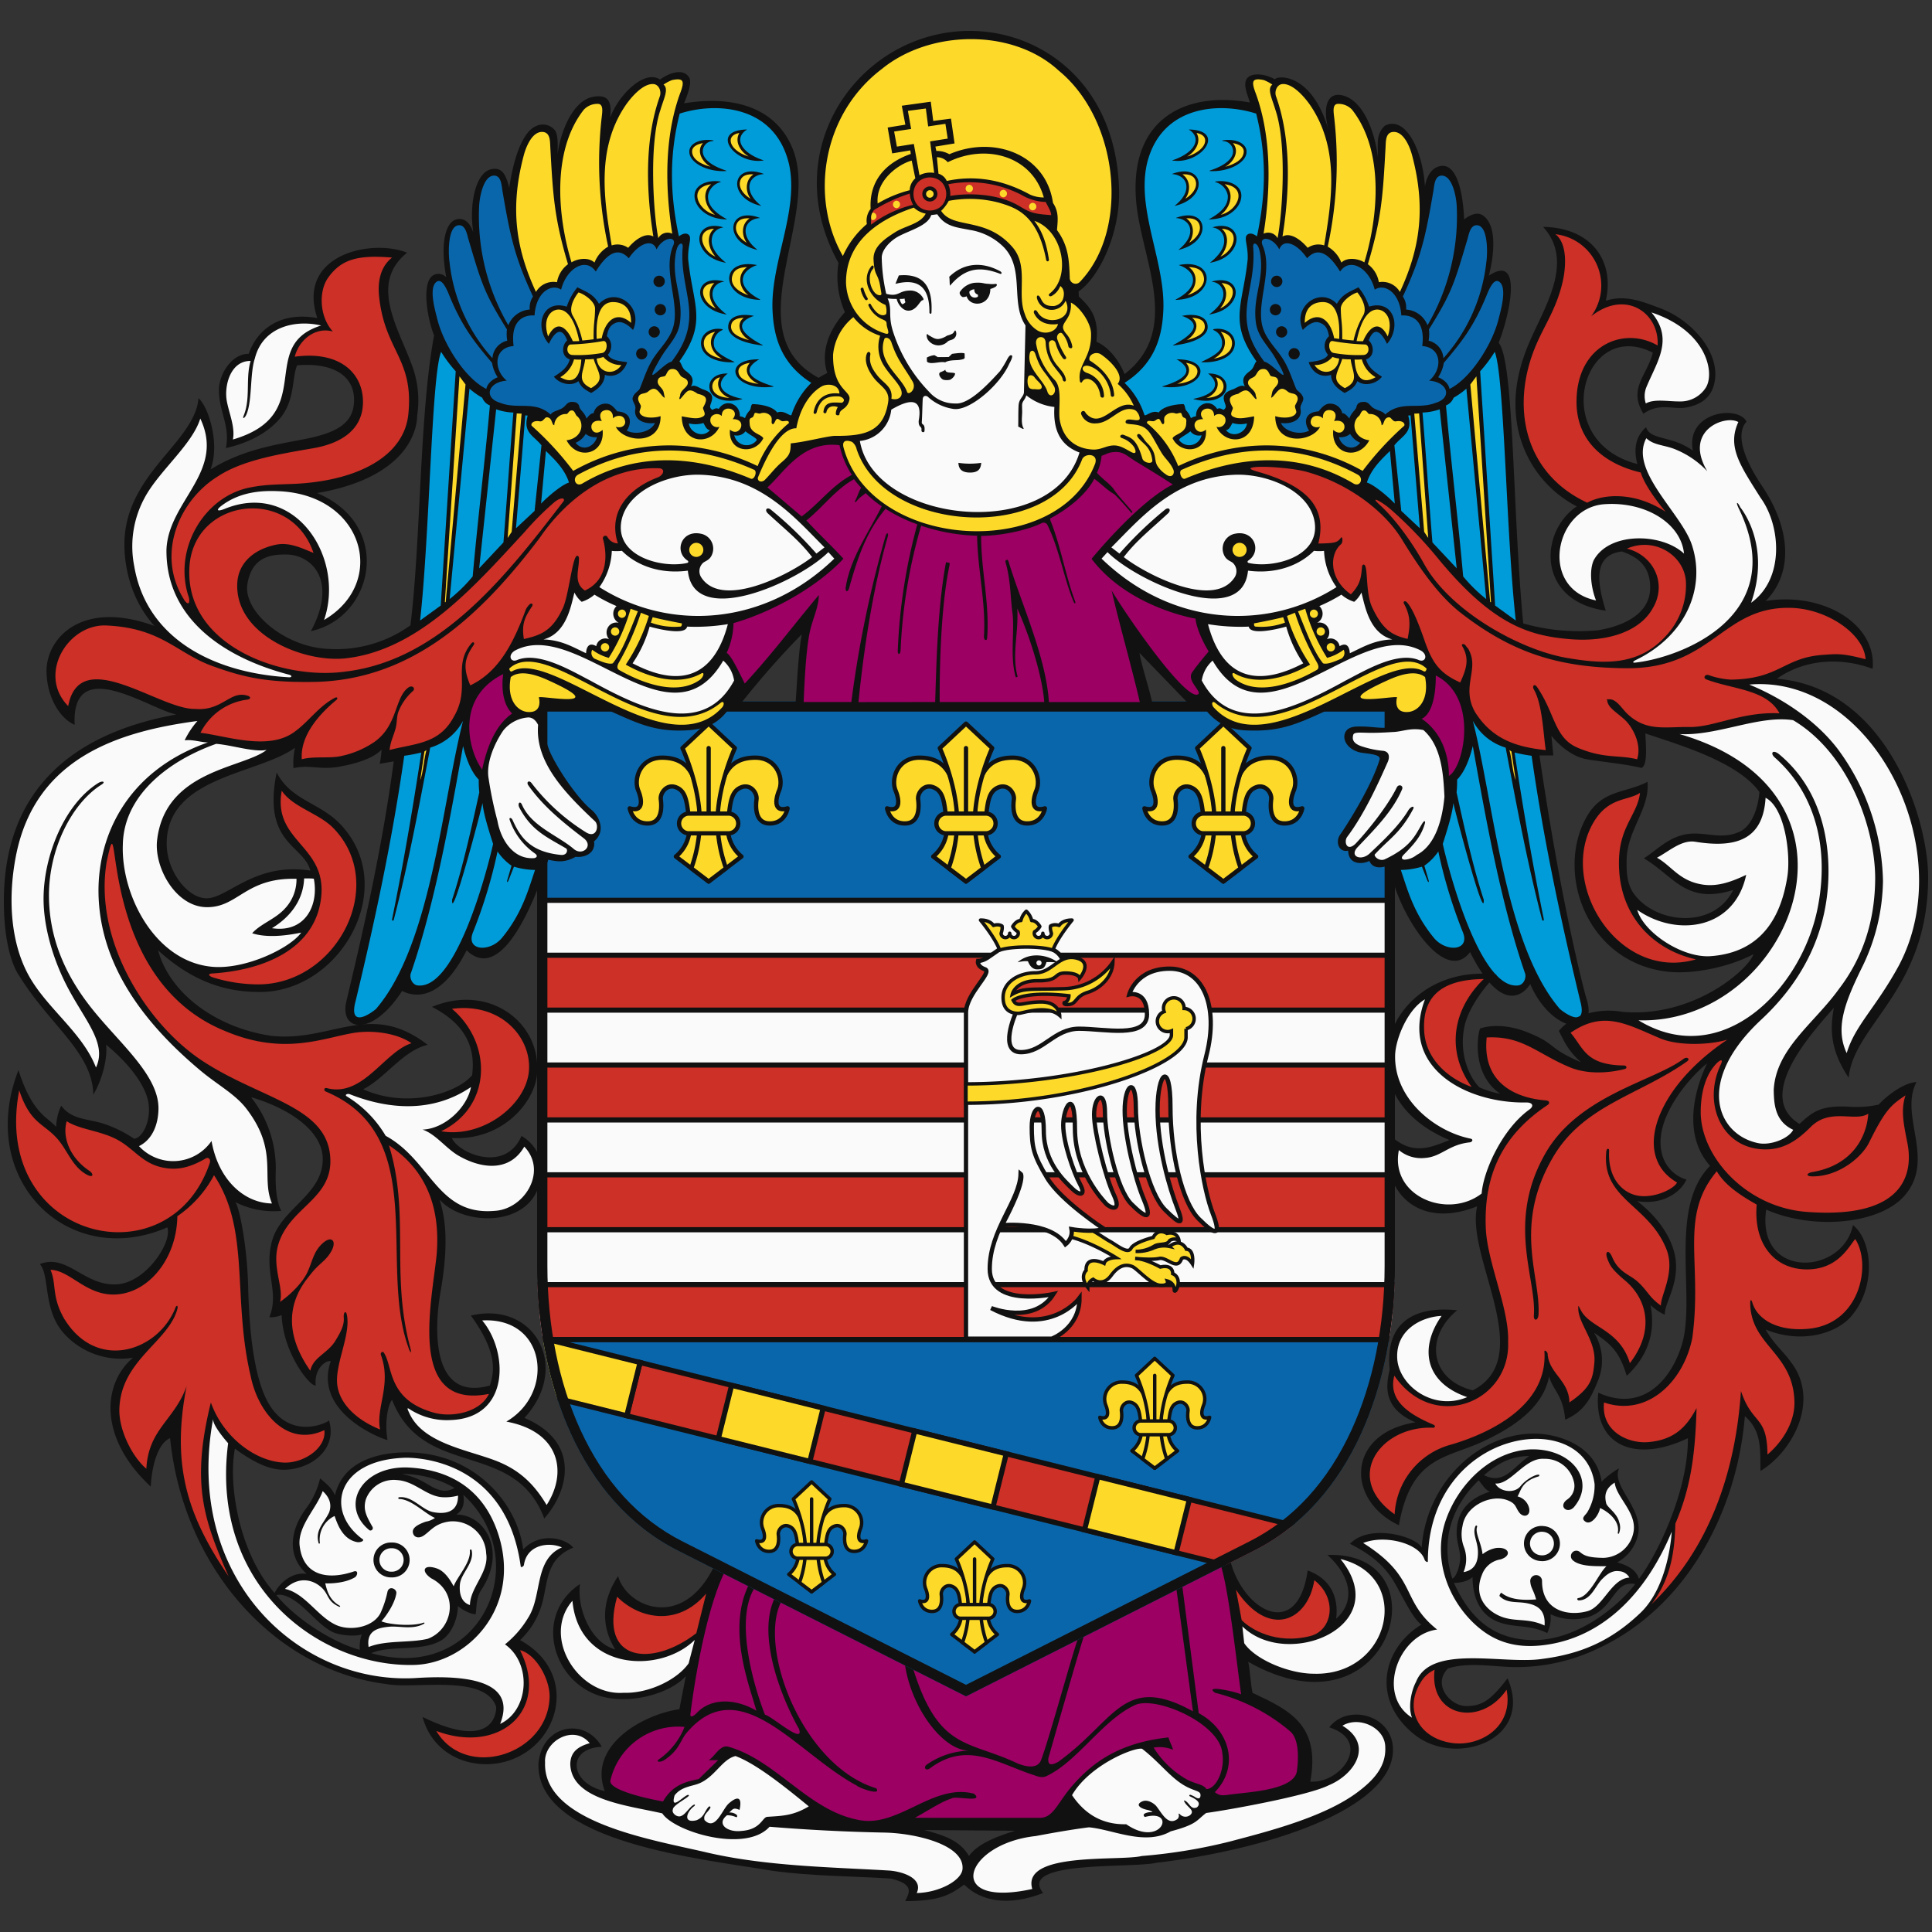 <?xml version="1.0" encoding="UTF-8"?>
<svg xmlns="http://www.w3.org/2000/svg" xmlns:xlink="http://www.w3.org/1999/xlink" width="500" height="500" viewBox="0 0 500 500">
  <rect x="0" y="0" width="500" height="500" fill="#333333" stroke="none"/>
  <defs>
    <clipPath id="clip-path">
      <path d="M0-20V329.057C0,397.727,25.318,466.321,82,495l168,85,168-85c56.681-28.678,82-97.275,82-165.943V-20Z" fill="none"/>
    </clipPath>
    <g id="coa_ke" transform="scale(.444 .444)">
      <g id="field">
        <path d="M0,0V329.057C0,397.727,25.318,466.321,82,495l168,85,168-85c56.681-28.678,82-97.275,82-165.943V0Z" fill="#0a66aa"/>
      </g>
      <g id="coa">
        <g clip-path="url(#clip-path)">
          <g stroke-width="3" stroke="#111" fill="#fdda2a" transform="rotate(14 216.825 441.893)">
            <rect x="51" y="425" width="405" height="32" fill="#cc3026"/>
            <rect x="-24" y="425" width="75" height="32"/>
            <rect id="bar" x="106" y="425" width="55" height="32"/>
            <use xlink:href="#bar" x="110"/>
            <use xlink:href="#bar" x="220"/>
          </g>
          <g id="fdl1" fill="#fdda2a" stroke="#111" stroke-linecap="round" stroke-linejoin="round" stroke-width="2">
            <path id="f1" d="M251.4,530.477c0-18.227-3.707-26.666-15.319-26.666a9.887,9.887,0,0,0-9.636,13.312c1.6,3.887,2.113,8.919-3.447,7.235,0,0,.981,6.119,7.2,6.119s5.724-7.186,5.4-9.768,2.379-6.292,6.051-4.941c4.38,1.613,4.595,6.276,5.536,14.709a15.312,15.312,0,0,1-5.479,13.41L255,554Z"/>
            <use xlink:href="#f1" transform="translate(510 0) scale(-1 1)"/>
            <path d="M265.612,499.929,255,490l-10.612,9.929s7.232,15.671,7.014,30.548a58.065,58.065,0,0,1-3.441,18.171L255,554l7.039-5.352a58.065,58.065,0,0,1-3.441-18.171C258.38,515.6,265.612,499.929,265.612,499.929Z"/>
            <line x1="255" y1="499.929" x2="255" y2="530.477"/>
            <path d="M263.4,526.477H246.6a4.022,4.022,0,0,0,0,8h16.8a4.022,4.022,0,0,0,0-8Z"/>
          </g>
          <use xlink:href="#fdl1" x="-95" y="-35"/>
          <use xlink:href="#fdl1" x="105" y="-107"/>
          <g fill="#cc3026" stroke="#111" stroke-width="3">
            <rect y="116" width="500" height="256" fill="#fafafa"/>
            <rect y="340" width="500" height="32"/>
            <rect y="276" width="500" height="32"/>
            <rect y="212" width="500" height="32"/>
            <rect y="148" width="500" height="32"/>
          </g>
          <g fill="#fdda2a" stroke="#111" stroke-width="2">
            <path d="M306.089,311.391c13.123,1.375,31.286,12.859,31.286,12.859s-6,.125-6.875,3.375c0,0-10.75-5.5-10.5,4.125,0,0-4,3.5,1,9.875a5.376,5.376,0,0,1,3.128-4.75s5.375,4.75,10.5-2.25,9.625-6.25,12.375-5.125,10.75,10.5,16.125,10.875,4.25-2.5,4.25-2.5,4,1,4,5,5.75-6.375-.875-9.25c0,0,.375-5.625-7.25-3.875,0,0-8.875-5-14.625-5,0,0,9.5,1,14,0s10.5,7.5,13,.125c0,0,2.75-2.594,6.375,3.078,0,0,1.25-8.328-3.5-8.578,0,0-3.125-7-9.875-1.625a15.267,15.267,0,0,0-9.5,1,23.415,23.415,0,0,1-10.25,1.875,20.8,20.8,0,0,0,10.844-3.031c2.656-1.75,7.656-.344,8.906-3.219,0,0,2.125-1.875,5.5-.25,0,0-.75-5.375-7.062-4,0,0-5.013-3.375-7.938,2.375,0,0-11.125,2.75-13,6.375s-8.5-2.125-12.5-4.25S317.75,303.375,310,303.25Z"/>
            <path d="M250,181.5v190h50s16.167-5.833,16.167-23.666c0,0-17.5,23.666-51.5,5.833,0,0,24.833,10,36.333-8.167,0,0-37.167,8.167-37.167-14.666s17.6-39.646,18-55.5c0,0,3.667,2.854-10.833,30.041,0,0,28.167-2.708,37,11.125,0,0,4.5-3.333,3.5-8.833,0,0,12.5,2.167,18.833-.167,0,0-25-16.333-33-29.666s-9-17.959-9-29.9,7-16.438,7,2.4,12.25,29.416,16.5,33.666,8.334,4.334,4.667-2.5-9.833-24.166-9.833-34.5,6.833-22.5,6.833,2,15.833,41.334,18.167,43.834,9.333,5.166,4.5-5.167-11.5-36.333-11.5-46.833,6.333-15,6.333-1.167S337.833,284.5,346.333,293s12.5,9.667,7.334-2.666S342.5,253.667,342.5,238.5s6.5-20,6.5-1.833,7.333,50,17,59.667,11,8.666,7-1.5-11.333-34.5-11.333-56.667,7.5-28.667,7.5-1.833,6.75,55.583,16.5,65.333S399,311.834,393.833,298.5s-13.649-52.915-3.666-92.166c7.333-28.834-2-50.5-21.5-50.5s-23.5,15-23.5,15,10.333-2.5,10.333,11.666-24.833,8.334-39.5,8.334S295.167,204.5,282,204.5s-3.167-22.5-3.167-22.5-12.5-17.833,5.334-20,24.833-5.833,23-9.666S303.5,142.167,286.5,142.5s-15.833,1.5-19,3.5-6.5,5.334-10.5,5.334c0,0-.833,3.166,4,4.833S250,170.334,250,181.5Z" fill="#fafafa" stroke-width="2.5"/>
            <path d="M316.25,161.375s8.133-9.376-2-11.75-13.875,8.625-23.75,8.625-18.875,5.5-18.875,14.375,6.625,9.25,9,9.25,16.375-5.375,24,1.25c0,0-.25-7.875-10.875-7.875s-13.875,3.625-16.25-1c0,0,6.125-5.625,32.5-2.625,0,0,0,3.375-2.75,4,0,0-.875,1.625,3.25,1s3.25-4.75,10.5-7S335.375,160.75,335.625,152a35.889,35.889,0,0,1-28.25,15.5c-19.125.625-23.625-.625-30.375,3.25,0,0,1.75-8,14.875-7.875s8.75-4.625,16.375-4.5S316.25,161.375,316.25,161.375Z"/>
            <path d="M304.283,130.646c-3.167-1.041-5,.334-5,.334-.438,1.536.52,4.236.52,4.236a2.5,2.5,0,0,1-5,0,2.5,2.5,0,1,1-4.824-.905h0l0,0a8.29,8.29,0,0,0,3.064-3.068s-1.97-3.557-4.755-3.441a11,11,0,0,0-3.137-5.434A11.01,11.01,0,0,0,282,127.8c-2.785-.116-4.754,3.441-4.754,3.441a8.293,8.293,0,0,0,3.063,3.068l0,0H280.3a2.475,2.475,0,0,1,.175.905,2.5,2.5,0,0,1-5,0,2.5,2.5,0,0,1-5,0s.959-2.7.521-4.236c0,0-1.833-1.375-5-.334,0,0-1.875-3.25-7.542-3.125,0,0,8.5,10.167,11.167,17.542,0,0,4.074-1.833,15.516-1.833s15.517,1.833,15.517,1.833c2.666-7.375,11.166-17.542,11.166-17.542C306.158,127.4,304.283,130.646,304.283,130.646Z" stroke-linejoin="round"/>
            <path d="M382.885,184.067a6,6,0,0,0-5.755-5.047,6,6,0,1,0-11.64,1.861,6,6,0,0,0,2.977,11.567,5.908,5.908,0,0,0,1.283-.359V194.5c0,11-57.926,28.5-119.75,28.5v11.25c67.417,0,128.25-23.083,128.25-38.416v-4.967A6,6,0,0,0,382.885,184.067Z"/>
            <path d="M280.083,152.112s3.965-.98,6.049-.563c0,0,1.451,4.7,5.285,4.7s4.5-1.154,5.5-4.237c0,0,5.166-.25,7.166.737C300.333,149,288.5,144.807,280.083,152.112Zm12.458,1.881a1.5,1.5,0,1,1,1.5-1.5A1.5,1.5,0,0,1,292.541,153.993Z" fill="#111" stroke="none"/>
          </g>
          <g id="fdl2" fill="#fdda2a" stroke="#111" stroke-linecap="round" stroke-linejoin="round" stroke-width="2.5">
            <path id="f2" d="M244.828,71.186c0-26.2-5.329-38.333-22.021-38.333-12.738,0-16.691,12.251-13.852,19.136,2.3,5.588,3.038,12.822-4.955,10.4,0,0,1.411,8.8,10.344,8.8s8.228-10.33,7.758-14.042,3.421-9.045,8.7-7.1c6.3,2.318,6.606,9.021,7.957,21.144a22.011,22.011,0,0,1-7.876,19.277L250,105Z" />
            <use xlink:href="#f2" transform="translate(500 0) scale(-1 1)"/>
            <path d="M265.255,27.273,250,13,234.745,27.273s10.4,22.527,10.083,43.913a83.482,83.482,0,0,1-4.946,26.12L250,105l10.118-7.694a83.482,83.482,0,0,1-4.946-26.12C254.858,49.8,265.255,27.273,265.255,27.273Z" />
            <line x1="250" y1="27.273" x2="250" y2="71.186" />
            <path d="M262.075,65.436h-24.15a5.782,5.782,0,0,0,0,11.5h24.15a5.782,5.782,0,0,0,0-11.5Z" />
          </g>
          <use xlink:href="#fdl2" x="-150"/>
          <use xlink:href="#fdl2" x="150"/>
        </g>
      </g>
      <g id="border">
        <path d="M494,6V329.057c0,35.006-6.639,68.02-19.2,95.471-13.831,30.229-33.853,52.138-59.508,65.118L250,573.276,84.709,489.646c-25.656-12.98-45.677-34.889-59.509-65.117C12.639,397.078,6,364.064,6,329.057V6H494m6-6H0V329.057C0,397.727,25.318,466.321,82,495l168,85,168-85c56.681-28.678,82-97.275,82-165.943V0Z" fill="#111"/>
      </g>
    </g>
  </defs>
  <title>Coat of Arms of Košice</title>
  <g id="coa_kosice" fill-rule="evenodd">
    <g>
      <path d="M344.006,447.029c11.205,3.553,3.064,14.607-4.907,14.053,2.751-14.871-5.651-18.588-14.945-22.975-.446-1.933-.669-6.1-1.115-8.032,37.081,21.086,51.053-28.715,20.521-27.658,6.433,5.877,7.029,12.346,2.231,16.507.743-5.655-1.562-10.415-7.361-12.493-2.577,18.335-16.678,10.569-20.03-2.515l-68.064,34.34-65.595-32.745c-8.234,16.66-22.618,10.319-24.783,2.386-3.057,4.557-5.407,11.363-.737,18.989-6.486-1.823-9.942-10.768-9.142-16.941-11.707,7.854-7.424,24.294,4.282,28.654,7.983,2.974,19.138-.252,23.13-4.839-.483,2.342-1.189,6.244-1.673,8.585-9.575,1.347-23.747,9.51-19.3,21.191-8.983-1.907-10.131-11.036-.779-11.486-4.448-7.82-15.6-5.647-16.4,4.46-.426,20.483,42.918,24.63,60.532,27.642,10.241,1.429,20.748,1.363,30.7,2.022,6.251,1.486,4.688,3.78,3.683,5.826,8.987,0,11.636-1.621,15.278-4.263,4.238,4.238,11.28,5.753,20.422,2.178-6.818-8.567,23.275-6.35,29.323-7.829,28.287-3.326,60.887-13.713,61.228-29.034C360.717,443.875,348.839,440.71,344.006,447.029Zm-93.242,33.294c-2.351-4.056-6.585-5.391-11.539-6.711l23.541.186C258.284,475.117,252.981,477.138,250.764,480.323Z" fill="#111"/>
      <path d="M159.284,412.788c5.508,5.951,15.818,8.617,23.478-.383l-2.55,10.261c-11.346,8.771-25.325,7.63-20.5-9.437Zm180.863-3.827c-1.681,10.564-11.749,15.327-20.279,2.461l1.475,7.869c2.135,2.2,8.747,6.433,17.821,4.1,5.7-1.464,7.064-9.751.983-14.433Z" fill="#cc3026"/>
      <path d="M148.144,414.275c1.634,17.965,22.472,19.115,31.657,10.138l-1.578,6.046c-2.971,4.278-10.415,7.86-16.8,7.627-11.773.9-21.375-14.426-13.276-23.811Zm198.78-10.789c14.069,17.307-13.718,28.844-25.4,17.423L322,425.25c2.832,4.231,11.527,7.874,17.917,7.906,19.962.678,25.769-25.2,7.009-29.67Zm-69.482,61.1c2.742,4.054,7,7.686,14.023,7.526,9.213,6.352,13.156-4.145,4.829-1.875-1.161-.957,1.228-1.382,1.973-1.237-.178-.307-.951-.52-1.43-.622-1.847-.395-3.051-1.371-1.225-2.176,1.4-.618,3.032.543,3.571,1.143,1.447,1.73,3,5.318,5.568,3.4.786-.921-.107-1.543.508-1.326a1.952,1.952,0,0,0,2.734.333c1.405-1.207-.7-2-1.439-3.393-.318-.6.066-.389.327-.229,1.062.7,1.344,2.262,2.887,1.612,1.509-1.366-.9-2.418-1.866-2.882-.244-.159-.046-.46.222-.349a5.35,5.35,0,0,1,1.272.636c.612.342,1.239.508,1.294-.475.071-1.292-1.39-.986-4.13-2.557-3.715-2.13-6.373-5.948-10.981-9.527-1.96-.477-13.58,4.143-18.137,12Zm-68.12,2.906c-6.047-4.95-13.527-11-18.971-13.029-3.543.827-5.376,5.589-9.692,7.189-1.725.64-4.453.816-6.072,3-1.2,4.129,2.192.241,3.414-.134,1.592.059-3.846,2.456-3.858,3.751-.42.985,1.156,2.163,2.085,1.722,1.085-.308,2.236-2.336,3.231-2.868.478-.255.447.016.261.26-1.983,1.379-3.15,4.582.522,3.7,1.949-.8,2-2.089,3.021-3.334.359-.464.83-.228.469.313-.82,1.229-1.731,1.6-1.408,2.965,2.784,2.93,4.513-2.567,6.2-4.217,2.44-2.179,3.6-1.7,2.868,1.592-1.589-.685-1.691-.212-2.684.677a2.734,2.734,0,0,1,2,.648c.1.3.141.487-.155.574a5.752,5.752,0,0,0-2.4-.519c-2.888,2.282.125,4.507,3.756,4.061,5.083-.371,5.336-3.561,6.667-3.649,3.9-.258,6.672-.268,10.738-2.705Zm138.1-20.882c8.225,4.974,3.1,12.689-3.584,15.434-5.374,2.707-26.544,6.491-31.676,7.151-2.511,1.863-2.234,2.914-9.169,4.749-6.728,3.829-14.976-.5-21.194-1.037-4.563.584-9.178,1.4-13.762,2.259-18.543,2.014-23.936,18.777-.884,13.7-2.875-9.731,22.6-7.132,28.323-8.533a139.59,139.59,0,0,0,22.779-3.74c9.454-2.511,24.256-6.2,33.023-12.734,4.282-3.192,7.5-6.72,7.224-11.786-.068-4.921-6.722-8.075-11.08-5.462Zm-194.812,4.52c-4.105-5-11.929-.486-11.545,5.015-.565,15.512,27.763,19.963,41.736,23.245,15.408,3.619,32.661,3.83,47.219,4.7,3.161.183,9.047,1.869,7.229,5.828,5.937-.139,11.611-3.317,11.851-6.2.537-6.45-12.56-9.3-20.125-9.446-9.561-.185-19.86-.688-29.816-1.514-6.156,6.89-24.652,1.305-27.757-3.457-8.834-2.057-23.628-3.426-23.815-12.821.082-2.588,1.349-4.3,5.023-5.348Z" fill="#fafafa"/>
      <path d="M170.577,455.281c-1.048.742.305.9,1.338.222,3.763-2.467,4.089-4.858,5.574-6.8,13.854-16.725,28.484,4.951,44.177,13.365.552.63,6.575,2.809,5.122.745-19.2-5.808-30.836-36.662-24.491-48.535l31.818,15.884c1.37,11.161,9.576,22.8,16.69,22.906a19.913,19.913,0,0,0-11,3.649c-.831.6-.333,1.761.893.908,9.274-6.864,16.747-1.744,25.972,1.477,1.337.374,2.729,1.2,4.064.588,8.129-3.71,14.786-14.841,23.272-18.537,5.807-2.124,21.785,5.1,22.325,12.577.73,4.089-1.466,9.21-4.111,9.284-.726-1.245-2.659-1.225-5.085-2.5a24.111,24.111,0,0,1-8.575-8.238,9.094,9.094,0,0,1,5.02.56c-.3-1.19-.874-2.006-1.172-3.195-13.258,1.414-19.927,6.934-24.586,12.148-4.109,4.6-5.1,8.673-8.706,8.669l-2.483,0-29.848-.012c3.326-1.81,6.795-4.17,9.449-4.986.774-.84,8.657,1.252,5.856-1.245-10.8-2.878-19.838,9.244-30.316,6.691-12.675-2.554-21-15.372-33.236-18.847-2.2-.629-3.51,2.52-5.131,3.457h2.454c-1.711,1.71-3.309,3.2-5.019,4.906-3.457.705-6.8,1.521-9.256,5.8-3.309-.593-14.229-2.856-13.607-5.468a17.987,17.987,0,0,1,19.183-13.827A18.582,18.582,0,0,1,170.577,455.281Zm29.971-41.829-5.184-2.637c-5.494,8.553.018,26.4,2.61,32.951,1.617.246,10.352,8.039,8.794,3.658C203.01,440.874,195.506,423.728,200.548,413.452ZM187.5,406.888c-4.712,9.7-7.7,27.666-8.817,36.687-.138,1.115.824.54,1.527-.149,4.028-4.352,10.564-3.641,15.548-.691-1.741-6.358-7.732-21.068-1.924-32.685Zm83.795,48.219c-.062,1.12.143,2.222,2.569.854,14.826-10.633,16.835-23.067,34.882-13.058-.871-6.155-3.467-25.772-4.337-31.928l-23.75,11.993C278.979,428,271.294,455.107,271.294,455.107Zm34.644-44.9s3.484,27,4.292,33.159c8.234,4.468,10.511,13.97,4.157,20.447,1.161.864,1.679.926,3.7.654,4.2-.66,16.439-.988,17.518-5.891.452-3.138.7-8.414-1.695-10.487A48.044,48.044,0,0,0,314.48,438.1c-3.16-2.193,5.5-.258,6.729.41-1-6.777-3.128-26.744-5.256-33.361Zm-43.081,45.943c2.314,1.073,5.57,1.805,6.529-.56,1.858-4.582,7.954-27.046,9.695-31.834l-28.745,14.5L236.1,431.15C242.7,452.937,250.294,450.32,262.857,456.147Z" fill="#9c0063"/>
    </g>
    <use xlink:href="#coa_ke" x="139" y="181.5"/>
    <g>
      <path d="M410.485,258.15c-2.259-8.12-10.638-43.617-15.959-93.646-3.172-29.82-2.511-70.947-6.679-75.8,2.713-6.649,6.542-23.4-2.553-17.349,0,0,3.476-12.162-1.532-15.611-2.033-1.4-4.851,1.059-4.851,1.059s-.256-14.482-5.872-13.862c-3.689.406-4.256,5.325-4.256,5.325-.608-9.445-5.041-18.441-10.383-15.732-2.485,2.346-1.671,4.98-1.84,8.145-.446-4.969-3.235-14.8-9.34-16.04-3.876-.786-4.984,3.389-3.32,9.28-4.308-15.256-13.493-14.441-13.933-13.381-2.76-1.54-5.447-1.519-6.607-.8-2.28,1.4-.34,4.94.08,6.78-16.388-2.922-30.6,3.982-29.5,24.228.715,15.154,12.507,34.149-2.9,46.066-1.471-3.667-4.259-7.109-7.3-8.374.82-6.6-2.04-9.32-4.54-11.72l-.06-1.28c5.5-3.86,10.72-15.2,10.48-26.06C289,21.858,269.7,8,251,8c-28.464,0-50.346,30.625-34,60.038a22.813,22.813,0,0,0,1.66,12.74c-4.7,5.24-6.18,10.92-4.56,15.76a20.46,20.46,0,0,0-2.236,1.249c-21.853-11.78.755-41.429-6.819-59.529-4.054-9.715-14.062-13.794-28.021-11.52,1.5-3.6,1.9-5.62,1.34-6.66-1.567-2.642-5.434-1.065-7.54.52-4.02-2.74-10.8,4-12.92,9.86.485-4.176-.392-6.393-5.08-5.24-5.08,1.58-7.92,9.72-8.5,14.64-.02-2.08.2-4.84-.7-6.12a4.007,4.007,0,0,0-4.86-1.12c-2.18.86-5.28,4.68-6.98,16-.88-3.64-1.96-5.44-4.74-4.8-3.92.9-5.7,8.96-4.56,16.3-1.2-3.42-3.08-3.68-4.44-3.32-2.56.7-4.26,5.72-2.56,14.96a2.761,2.761,0,0,0-3.04-.68c-3.72,1.5-1.7,11.94-.1,15.72-3.814,20.316-3.411,53.169-6.12,74.98l-4.38,35.68c-2.88,21.32-7.34,41.32-12.2,61.66-1.86,7.76,6.56,9.48,14.42-2.66,4.8,2.42,11.06.68,16.7-10.52,9.36,9.08,18-13.94,21.12-23.42,1.6.22,3.82,1.08,7.08-.78,1.94.26,5.24-.64,4.78-4,3.1-2.52,1.44-6.46-.7-8.18-2.88-2.32-7.56-8.64-10.26-14.02-1.76-3.5-2.268-7.063-1.588-12.963h13.3c8.753,3.542,13.544,7.043,23.5,6.423,6.38-.4,8.793-3.017,11.038-6.04L191,183a221.746,221.746,0,0,1,16.484-18.842c-.98,5.58-1.256,14.06-1.675,18.8,30.539-.14,62.055.14,92.595,0-.42-3.06-3.08-10.92-3.5-13.98l13.5,13.98,2.915-.085c2.355,3.071,5.444,5.828,10.724,6.128,9.42.5,13.594-1.556,23.178-6l14.44-.076.672,4.891c-1.86,1.14-4.758.088-9.058.208-1.84.041-2.94.681-3.28,1.98-.54,2.02,1.46,4.4,4.52,4.821,2.06.3,4.9.459,4.52,1.74-2.1,7.12-9.1,17.919-10.18,19.4-1.3,1.759-.48,4.74,2.04,4.179.14,4.041,4.17,3.4,5.49,2.66,1.168,2.771,4.705,1.34,5.445.92.106,9.089,13.4,32.2,20.617,22.681,9.532,19,15.574,8.255,15.574,8.255C401.464,267.49,414.156,269.058,410.485,258.15Z" fill="#111"/>
      <path d="M217.273,115.225a23.118,23.118,0,0,0,3.18,7.677c-5.149,2.748-8.189,7.152-12.979,10.757l-8.861-7.52C202.957,122.275,207.613,113.971,217.273,115.225Zm3.771,8.784c-4.707,2.545-8.168,7.356-12.35,10.683,3.057,3.335,6.532,6.566,9.589,9.9-6.782,7.3-18.429,13.8-28.455,16.674a19.252,19.252,0,0,1-1.771,7.712c1.152.583,3.127,4.814,4.691,7.927,7.449-8.113,11.3-13.5,19.176-22.933-.044,3.159-1.634,6.246-2.336,9.516-1.027,4.78-1.413,13.571-1.6,18.191h12.339a289.839,289.839,0,0,1,8.845-42.918c.336-1.121.879-.853.571.157-3.786,13.211-6.156,28.695-7.575,42.784l19.854-.023c.31-9.612.6-23.679,2.627-35.211.224-1.273.236-1.076.578-.859.2.127.722-.368.465.859-2.1,10.033-2.547,25.013-2.509,35.211h27.069c-.557-7.188-4.034-17.738-7-24.223.449,6.032-1.464,11.94.1,17.62.05.2-.5.259-.52.052-1.406-5.089-.349-10.672-.727-15.834-.666-4.727-.478-8.89-1.826-13.6-.174-.692-.044-.63.238-.783.164-.089.342-.114.543.574,3.371,11.012,9.682,24.674,10.394,36.2h23.521c-1.877-8.269-5.409-20.584-7.285-28.853,4.706,7.778,19.286,28.611,22.36,26.855,1.115-.638-2.892-3.478-1.593-5.554,1.033-1.651,4.35-5.531,4.35-5.531-3.222-5.336-3.414-8.5-3.414-8.5s-17.361-2.852-26.893-15.482c0,0,12-14.724,21.02-19.232-3.515-2.286-5.474-3.494-9.257-5.774-2.424-1.462-3.363-2.61-5.27-2.638-2.069-.029-2.589.573-3.909.99a12.7,12.7,0,0,1-1.2,4.378c1.424,1.65,3.348,2.835,4.361,4.267.985,1.53,2.818,3.42,4.731,5.725.193.233-.064.517-.233.326-.932-1.051-3.058-3.587-4.4-4.783-1.882-1.082-3.2-2.532-5.138-3.974-2.186,4.283-7.216,8.071-11.309,10.214-.343.179.2,1.112.385,1.694,2.383,6.336,3.628,13.654,5.972,19.83.213.617-.208.623-.363.208-2.437-5.769-3.8-13.892-6.75-19.848a1.094,1.094,0,0,0-1.58-.6c-3.538,1.752-10.128,3.214-15.643,3.305-.034,8.842,2.22,17.461,1.564,26.317-.022.462-.127.518-.255.59-.215.118-.606-.085-.579-1.007.533-8.61-1.66-17.251-1.771-25.954a50.072,50.072,0,0,1-14.488-2.6,134.659,134.659,0,0,0-5.316,32.31c-.119,1.163-.8,1.166-.729,0a145.1,145.1,0,0,1,5.055-32.676,39.584,39.584,0,0,1-8.233-4.012c-5,6.047-7.25,12.727-9.433,20.585-.15.528-.493.776-.644.771-.127,0-.273-.6-.242-.876,1.146-7.647,5.875-14.191,9.355-21.13a25.828,25.828,0,0,1-4.169-3.414c-1.5,1.284-1.13.672-2.423,2.181-.192.224-.5.207-.313-.156,1-1.967.52-1.487,1.562-3.432a16.171,16.171,0,0,1-1.824-2.188Zm-88.5,60.644c-3.486-3.45-2.31-10.2-2.31-10.2-12.427,6.112-9.091,19.67-5.457,24.714,1.591-7.434,4.181-12.026,7.767-14.513ZM367.9,186c7.624,5.106,7.057,14.808,7.057,14.808,3.822-1.978,7.906-20.3-3.371-25.987C371.59,185.171,367.9,186,367.9,186Z" fill="#9c0063"/>
      <path d="M240.646,45.913c-5.654.143-5.653,8.432,0,8.575C246.3,54.344,246.3,46.056,240.646,45.913Zm0,6.235a1.948,1.948,0,0,1,0-3.9A1.948,1.948,0,0,1,240.646,52.148Zm-5.2-2.054a7.264,7.264,0,0,0,.866,2.912,29,29,0,0,0-10.868,5.133c-.132-1.958.314-3.491.826-3.83A41.681,41.681,0,0,1,235.445,50.094Zm9.955-2.41A29.327,29.327,0,0,1,264.293,50.4a13.183,13.183,0,0,0,6.345,1.871c.483,1.086,1.4,2.381,1.4,3.4-4.728-.325-5.41-.663-8.276-2.36-5.305-3.159-12.861-3.46-17.843-2.594a6.385,6.385,0,0,0-.517-3.033Z" fill="#cc3026"/>
      <path d="M350.211,190.21c.174-.826,1.885-.582,4.269-.557,2.7.028,5.645-.192,6.211-.219,2.344-.111,4.43-1.164,7.7-.49,4.727,4.184,5.149,11.538,5.432,17.218-.483,5.336-2.092,12.457-7.169,15.088a5.515,5.515,0,0,1-3.108,1.228c-.685-.018-1.09-.414-.318-1.228,2.729-2.791,4.637-4.861,5.565-8.27.106-.726-.34-.478-.719.153-1.841,3.049-2.884,6.018-9.617,9.219-1.552.739-3.008-.845-2.63-1.259,3.743-4.092,6.491-5.362,9.849-11.626.582-1.084-.587-.782-1.211.254-2.351,3.9-6.257,7.632-10,11.159-2.178,2.052-5.39.763-3.124-1.626,4.5-4.744,9.037-9.233,11.511-14.969.432-1-.894-1.481-1.362-.5-2.435,4.961-7.658,11.38-10.7,14.588-2.275,2.163-3.047-.584-2.135-1.793,4.578-6.076,8.287-14.432,10.491-19.384.522-1.175.537-2.821-1.472-2.91a23.945,23.945,0,0,1-5-1.05c-2.994-.889-2.621-2.327-2.472-3.028ZM139.261,187.6c-.805-1.612-1.884-2.065-2.939-1.893a9.094,9.094,0,0,0-6.089,3.365c-2.29,3.347-4.491,8.419-3.778,12.41a100.013,100.013,0,0,0,2.29,10.975c.843,4.767,4.045,10.079,9.539,9.618.667-.159.983-.629.058-1.267a17.467,17.467,0,0,1-6.429-8.6c-.254-.689.431-.671.735,0,1.912,4.219,4.365,8.237,12.491,9.043,1.714.17,1.851-1.4,1.365-1.682-5.085-2.985-8.951-4.612-12.072-10.516-.575-1.09.107-1.932.631-.843,2.424,5.627,9.215,7.94,13.4,11.48,2.249,1.977,5.236-.757,2.612-2.751-5.99-4.553-10.72-8.568-14.329-13.671-.631-.892.192-1.459.84-.578a52.96,52.96,0,0,0,14.171,12.777c2.713,1.582,3.343-1.943,2.2-2.944-7.867-7.375-15.514-15.354-14.695-24.924Zm94.215-108.86a1.423,1.423,0,0,0,.86-.56,1.538,1.538,0,0,1-.2-.9,5.975,5.975,0,0,1-1.28.08A2.461,2.461,0,0,0,233.476,78.738Zm45.9,38.36c-7,23.3-53.16,18.46-56.84-2.98a9.067,9.067,0,0,0,8.12-8.1c4.531-2.672,8.256-3.365,7.1,2.86-.1,1.84.84,1.34.72,2.36-.1.76.74.72.78.34.2-2.16-.74-1.46-.7-2.3.12-1.86.16-4.54.24-5.9.04-1.12.92-1.02,1.32-.7a12.441,12.441,0,0,0,6.56,3.14c4.147.733,12.169-6.241,14.52-11.68.82-1.48.84-2.02.7-2.12-.44-.26-.72.1-1.14.78a26.971,26.971,0,0,1-1.98,3.28c-2.928,3.229-7.979,8.651-11.54,8.34a8.8,8.8,0,0,1-6.8-3.04,39.768,39.768,0,0,1-9.16-15.08c-1.622-4.7-.232-6.045-1.56-9.08a14.414,14.414,0,0,0,2.34.14c.3,1.32,1.5,3.04,3.04,3.04,2.16-.02,2.96-2.62,3.66-2.7.26-.02.28-.28.2-.44a3.8,3.8,0,0,0-3-2.06c-3.5-.139-3.151,1.756-6.6.84a45.253,45.253,0,0,1-1.16-9.24c-.1-2.02,2.06-4.4,4.32-5.62,2.96-1.6,7.64-2.76,8.48-5.52l1.58-.2c2.04,3.2,5.04,3.38,8.38,4.04a15.938,15.938,0,0,1,8.78,4.42c5.58,5.72,1.66,14.42,5.66,20.3l-.4,17.36c-.18,1.28-1.34,1.56-1.4,3.56-.08,1.76-.04,3.44-.08,5.26.424.157,1.88,1.149,1.24.18-.585-1.518-.113-3.1-.24-4.74.02-1.02-.14-1.38.4-2.16a5.189,5.189,0,0,0,.7-1.36,13.913,13.913,0,0,0,7.26,3c-.32,5.3,1.04,9.72,6.42,11.76C279.316,117.078,279.356,117.1,279.376,117.1Zm-38.84-36.14c.14.28.38.34.52.06.4-6.96-2.12-10.32-8.44-9.74l-.88,2.18C237.656,71.958,240.6,74.238,240.536,80.958ZM240.2,88a3.305,3.305,0,0,0,5.1.34c.64-.44,1.24-.26,1.84-.98a1.609,1.609,0,0,0,.14-1.8c-.28-.12-.22.3-.74.76a5.737,5.737,0,0,1-1.44.54,5.318,5.318,0,0,1-2.1.86c-1.04.127-1.733-.48-2.7-.98C239.536,85.838,239.8,87.518,240.2,88Zm6.96,8.62c-.84-.38-2.44.12-2.52-.96-.2.28-.74.44-1.06.6-1.16.273-.079,1.843.6,2.02a3.667,3.667,0,0,0,1.68,0C246.556,97.958,247.236,97.138,247.156,96.618Zm2.5-3.98-.02-1.16c-.54-.28-2.26-.04-3.26.1l-.86.82-2.82.02-.86-.5a5.251,5.251,0,0,0-1.98.62l.04,1.04c.832.912,3.5-.157,4.7.2,1.007-.641,2.634-.508,3.64-.62C248.956,93.038,249.516,92.958,249.656,92.638Zm7.92-19.16a7.086,7.086,0,0,1-1.76-.02c-1.46-.04-1.46-.44-3.74-.26a5.351,5.351,0,0,0-3.64,2.32c-.3.54.34,1.26.74,1.36a2.32,2.32,0,0,0,.98-.2c.869,2.916,6.107,2.642,6.14-1.9a4.594,4.594,0,0,0,1.3-.54C258.216,73.818,258.016,73.418,257.576,73.478Zm1.3-3.26c-4.606-2.523-9.37-2.3-13.221,1.42.14.62.06,1.66.2,2.3,3.765-4.424,7.451-5.186,12.92-3.1C259.2,71.038,259.436,70.578,258.877,70.218Zm-4.941,49.56a20.114,20.114,0,0,1-5.9,0c.04,1.94,1.32,2.54,3.12,2.52C253.016,122.258,253.836,121.518,253.936,119.778Zm-3.06-44.32a1.416,1.416,0,0,0,2.2,1.32c.04-.3-.02-.36.02-.54a1.177,1.177,0,0,1-.92-1.36A1.834,1.834,0,0,0,250.876,75.458Z" fill="#fafafa"/>
      <path d="M237.955,45.347,236.5,37.253l-4.386.691-.712-3.907,4.4-.661-.842-4.683,4.647-.606.6,4.628,4.464-.67.595,3.826-4.558.719,1.055,8.158A6.144,6.144,0,0,0,237.955,45.347Zm-10.813,7.319a31.375,31.375,0,0,1,8.286-3.439,4.292,4.292,0,0,1,1.457-3.075l-.936-4.585C232.842,42.344,226.544,46.531,227.142,52.666ZM242.463,40.68l.418,4.275a3.359,3.359,0,0,1,2.135,1.876c7.448-1.6,14.628-.277,21.556,3.532a8.808,8.808,0,0,0,3.564.742c-3.017-10.816-15.042-14.019-24.859-9.121a3.683,3.683,0,0,0-2.814-1.3ZM218.947,73.171a14.214,14.214,0,0,0,10.029,13.1c1.794.634.419-1.357.474-2.6-.08-.727-.617-.772-1.614-1.272a6.792,6.792,0,0,1-3.064-3.3c-.173-.347.339-.776.6-.314,1.891,3.343,3.422,2.952,3.969,2.5a4.347,4.347,0,0,0-.183-2.38c-3.767-1.438-6.546-6.379-3.627-10.038.51-.457.84.237.311.84-1.739,1.985-.16,6.786,1.905,6.695.337-.014.407-.257.344-.59-.082-.436-.182-1.025-.231-1.35-.625-4.07-1.533-2.6-1.784-7.256-.173-3.2,2.667-5.248,5.386-6.976,2.755-1.85,6.638-2.158,8.118-4.936a6.4,6.4,0,0,1-3.084-1.562C227.338,56.77,218.893,62.518,218.947,73.171Zm4.866,4.266c.344.53.953.111.724-.267a9.375,9.375,0,0,1-1.064-2.467c-.123-.46-.847-.235-.729.236a7.25,7.25,0,0,0,1.069,2.5ZM243.57,54.573c3.1,4.863,11.537,1.359,18.487,9.416,4.273,4.953,1.066,11.97,3.15,17.228a7.7,7.7,0,0,0,3.1,4.176c1.952,1.358,5.009.636,5.5-1.538-2.127.332-4.862-.066-6.171-2.742-.322-.658.312-1.319.877-.361,2.133,3.842,9.714,2.1,7.256-2.924a3.911,3.911,0,0,1-7.411-.7c-.113-.677.311-.894.724-.311.661.935.75,2.51,3.717,2.38a3.1,3.1,0,0,0,1.944-1.139c.573-.688,1.1-3.007-.344-4.035a4.933,4.933,0,0,1-2.3,2.613c-.579.228-.961-.357-.335-.75,5.517-4.4,3.344-16.225-4.08-18.729,1.773,2.363,3.051,5.091,3.77,9.986.083.568-.6.716-.723.051C268.494,55.435,262.856,53.78,258.7,52.5a29.516,29.516,0,0,0-13.169-.518,10.3,10.3,0,0,1-1.962,2.587ZM218.144,66.248a23.312,23.312,0,0,1,6.2-8.27,4.938,4.938,0,0,1,.979-3.921c-.4-6.581,3.169-11.693,10.39-14.222l-.132-.917-4.691.782-1.161-6.693,4.575-.742-.918-4.9,7.5-1.045.632,4.98,4.594-.6.929,6.422-4.965.815.249,1.13a6.5,6.5,0,0,1,3.364.845c11.548-4.979,25.03.036,26.821,12.6,1.584,2.343,1.24,4.548,1.034,7.028,2.973,4.049,3.135,7.688,3.308,12.3a1.516,1.516,0,0,0,2.687,1.038c12.924-13.582,9.965-41.927-5.542-54.6-11.89-10.984-33.3-10.6-45.744-.453-15.67,11.84-18.645,33.605-10.116,48.436Zm2.713,15.823a14.111,14.111,0,0,0-5.259,9.768c-.084,8.814,4.369,9.158,4.264,11.342a3.585,3.585,0,0,1-1.6,2.635c-.429.375-.905.5-1.02,1.4-.054.419-.925.326-.93-.1a3.081,3.081,0,0,1,.519-1.752c-1.24-.5-2.684-.18-2.945,1.29-.079.441-.827.377-.774-.1.31-2.759,2.5-2.411,4.8-2.321,1.234-.752-.144-1.685-.983-1.654-3.39-.14-4.824,1.172-5.574,4.105-.163.639-.9.541-.774-.13.6-3.093,2.807-5.184,6.66-4.7-.061-2.392-3.09-2.745-4.683-1.8-2.884,1.708-5.5,5.457-6.47,10.785-4.422-.124-8.358,8.943-9.964,12.8-.069,1.036,1,1.242,1.756.62,1.623-1.643,2.728-3.2,4.444-4.655,2.12-1.8,2.276-2.563,2.319-4.862,3.78-.362,9.161-1.83,11.4-1.946,7.946.084,12.74-1.12,13.849-8.98.314-2.978-2.1-3.842-3.795-6.076-1.5-1.971-2.476-4.246-1.779-6.157.324-.886,1.037-.451.928.154-.316,1.763.11,3.194,1.557,5.1,1.8,2.476,4.335,3.121,3.893,6.368,1.774.49,3.291-.543,2.4-2.582-.775-1.776-3.127-3.885-4.608-6.429a9.172,9.172,0,0,1-.712-7.31,14.456,14.456,0,0,1-6.918-4.8Zm45.711,9.164c-1.131,4.123,3.6,6.936,4.534,10.245.771,1.957,2.7.083,1.61-1.63-2.431-4.087-3.254-3.687-4.747-8.165-.453-1.361-1.23-.917-1.4-.45Zm-.419,6.2c-.4.825-.254,2.7.4,3.071a1.89,1.89,0,0,0,1.081.206c.767.014,1.88.3,1.969-.493s-1.161-1.591-1.813-2.506c-.639-.893-1.476-.6-1.642-.278Zm-37.26-9.747c-2.134,5.983,4.459,9.7,5.861,13.745.352,1.015,2.621-.7,1.4-2.75-2.433-4.088-3.952-5.576-5.446-10.056-.454-1.362-1.649-1.407-1.816-.939Zm48.248-9.364a7.018,7.018,0,0,1-.477,3.259c-1.017,2.163-2.482,2.706-.739,4.771A6.8,6.8,0,0,1,277.5,89.6c.092.877-.929.477-.981.1a7.208,7.208,0,0,0-1.549-3.312c-.576-.73-1.7.256-1.344,1.4a20.768,20.768,0,0,0,2.221,4.553c.333.564-.427.92-.826.31a12.288,12.288,0,0,1-1.807-3.777c-.354-1.245-1.754-.934-1.756.052a9.192,9.192,0,0,0,2.369,5.923c.785.984,1.8,1.942,2.02,3.39.092.612-.689.719-.826-.052-.165-.926-1.122-1.821-2.044-3.085a10.7,10.7,0,0,1-2.352-6.336c-.045-1.24-.763-1.588-1.425-1.51s-1.218.689-1.047,1.774a17.839,17.839,0,0,0,4.854,9.364c2.088,2.3.73,7.663,1.291,10.5,1.142,5.781,5.3,7.29,8.521,7.449,2.194.109,3.514-1.1,5.584-1.062,1.652.029,2.973.986,4.406,1.729,1.152.6,1.369-.022.683-1.312a6.2,6.2,0,0,0-3.178-2.331c-.826-.355-.223-1.143.62-.776,1.708.745,3.2.875,4.7,6.052.343,1.186,2.726,1.613,2.582.466-.453-3.591-2.377-4.148-3.718-5.9-.549-.715.119-1.22.723-.622.627.622.95,1.353,1.627,2.022,2.761,2.722,1.663,4.363,2.717,6a7.528,7.528,0,0,0,2.111,2.122c1.6,1.229,2.427-.133,1.983-1.2-.713-1.714-2.133-2.868-2.948-4.188-1.792-2.905-2.738-5.3-4.18-6.408-2.181-1.678-5.3-.714-5.234-1.745.1-1.228,2.41-.2,3.362-.5.742-.089-.048-2.29-1.149-2.645-3.7-1.191-5.968,3.493-9.915,3.524a3.645,3.645,0,0,1-3.667-2.121c-.585-.948.688-1.585,1.033-.567,4.1,4.731,7.714-3.743,12.464-1.878a15.957,15.957,0,0,0-4.171-5.661c2.022-2.446-2.511-6.444-4.367-7.648-1.348-.873-3.368.149-2.893,1.579,3.286,2.06,6.079,5.016,6.352,8.951a.44.44,0,0,1-.879.051c-.3-3.512-2.943-6.861-5.68-7.553-1.684-.427-2.3,1.063-.568,1.759a6.445,6.445,0,0,1,4.493,5.846c.1.889-.875.62-.93.155-.467-3.916-3.737-5.56-4.771-3.594-.13.248-.515.144-.548-.339-.632-4.293,3.056-5.856,2.9-12.236-.075-3.03-3.206-7.138-5.22-7.992ZM221.7,116.273a3.2,3.2,0,0,0-1.181-1.9c-1.757-.707-2.671-.127-2.179,1.555,7.241,26.431,55.463,29.474,65.1,4.011.851-2.669-2.787-2.712-3.409-1-8.305,21.627-51.067,19.069-58.326-2.663Zm18.944-65.1a.974.974,0,0,0,0-1.948A.974.974,0,0,0,240.646,51.174Zm10.175-1.4a.974.974,0,0,0,0-1.948A.974.974,0,0,0,250.821,49.77Zm8.809,1.3a.974.974,0,0,0,0-1.948A.974.974,0,0,0,259.63,51.068Zm7.6,3.364a.974.974,0,0,0,0-1.948A.974.974,0,0,0,267.227,54.432Zm-35.233-.56a.974.974,0,0,0,0-1.947A.974.974,0,0,0,231.994,53.872Zm-6.258,3.077a.974.974,0,0,0,.261-1.93C225.464,54.947,225.2,56.878,225.736,56.949Z" fill="#fdda2a"/>
    </g>
    <g id="helmet">
      <path d="M213.376,141.669l-2.089,1.6a98.216,98.216,0,0,0-11.769-11.352c-1.07-.863-1.746.115-.766.978,4.692,4.361,8.079,6.942,11.418,11.277-5.6,4.388-23.364,13.654-28.736,5.176a2.939,2.939,0,0,1,.6-3.752c.694-.48,1.6-.693,2.161-1.911a3.931,3.931,0,0,0-2.889-5.572c-4.932-.976-6.9,4.561-3.421,6.92.443.272.22.626-.1.672-6.375,1.437-18.543-1.641-16.993-10.726,1.379-8.076,12.29-12.4,20.477-12.117,15.794.54,24.713,11.449,32.107,18.8Zm-55.039.9a17.24,17.24,0,0,1-3.22,9.382c18.2,11.548,42.724,10.111,60.8-7.379l-1.539-1.682c-7.631,7.626-34.873,20-36.363,4.794-7.162.955-13.276-1.317-17.064-5.134a11.533,11.533,0,0,1-2.609.019Zm9.784,19.6a32.359,32.359,0,0,1-4.408,9.5c14.26,7.457,21.584,1.5,24.658-10.14a51.247,51.247,0,0,1-10.548.639C177.345,164.862,168.121,162.166,168.121,162.166Zm-19.46-8.822c-.908,3.514-2.05,10.561-8.008,12.135,4.809.17,7.825,2.115,11.021,3.575,0,0-.006-3.372,2.639-1.83a2.376,2.376,0,0,1,3.321-1.787,2.66,2.66,0,0,1-.3-3.078,2.5,2.5,0,0,1,2.8-1.167,2.7,2.7,0,0,1-.575-4.341,42.656,42.656,0,0,1-5.712-2.957,9.371,9.371,0,0,1-3.309,1.85,7.374,7.374,0,0,1-1.875-2.4Zm-14.745,17.427c5.619-2.195,13.91,2.815,18.822,5.346,12.485,6.857,29.081,15.178,37.247,0a8.6,8.6,0,0,0-2.814-5.159c-13.62,23.51-37.7-11.338-53.953-2.562C131.315,169.564,132.138,171.622,133.916,170.771Z" fill="#fafafa"/>
      <path d="M174.852,65.77a8.024,8.024,0,0,1,.5-1.863c.517-1.081,1.507-1.333,1.309.264-.829,11.695,6,17.825-2.869,29.436-2.245.361-8.1,8.1-2.822-.974,1.939-3.337,4.527-5.421,5.013-9.208.855-6.663-2.194-10.973-1.131-17.655ZM163.773,102.8c-.358.962.8,1.866.668,2.954-.61,3.071,2.507,4.076,5.065,3.709-1.038,2.319-4.962,3.219-7.3,1.98,1.2-1.693,1.542-4.708-2.447-4.984-.889-1.045-1.666-2.074-3.177-1.994a3.16,3.16,0,0,0-2.971,2.5c-.573-.107-1.251.623-1.825,1.354-.485-1.627-1.745-2.2-1.859-3.11a1.475,1.475,0,0,0-1.372-1.161c-1.327-.2-1.683.307-2.446,1.106-1.074,1.123-2.991,1.086-3.6,2.126-4.1-3.7-8.6-1.236-13.027-3.024-4.476-1.3-3.121-5.439,1.67-5.737-3.435-2.78-3.487-8.566,1.772-8.962-.945-7.277,3.332-8.069,5.417-7.917.379-6.2,4.517-8.319,6.88-6.672,1.351-5.47,6.358-8.532,8.964-4.688,3.022-4.914,5.835-6.374,8.544-3.441,2.606-3.868,6.152-5.226,7.191-2.294,1.633-3.208,5.248-3.608,4.379-1.15-2.983,6.594,1.792,15.15-.106,21.371-.819,2.8-3.162,5.163-4.766,7.457-1.818,2.6-2.617,5.329-3.834,8.316C165.314,101.232,164.247,101.532,163.773,102.8ZM170.9,78.681a1.465,1.465,0,0,0,0,2.93A1.465,1.465,0,0,0,170.9,78.681Zm-.313-4.4a1.465,1.465,0,0,0,0-2.93A1.465,1.465,0,0,0,170.587,74.284Zm-1.254,13.084a1.466,1.466,0,0,0,0-2.931A1.466,1.466,0,0,0,169.333,87.368Zm-3.239,5.652a1.466,1.466,0,0,0,0-2.931A1.466,1.466,0,0,0,166.094,93.02Zm-2.27-7.618c2.789-5.93-4.339-11.377-8.806-6.776-1.544-2.718-3.612-3.183-5.575-4.276a15.325,15.325,0,0,0-2.763,5.005c-6.507-1.949-8.41,5.348-4.636,9.64,1.169-2.435,3.123-5.127,4.742-.885-1.4,1.179-1.617,4.173.677,4.9-.608,2.165-2.285,3.326-4.118,4.481,1.414,1.845,4.544,2.609,6.36,1.145.728,1.74,1.874,2.277,3.282,3.074,2-1.145,3.476-2.552,3.542-4.692,2.83.9,5.006-.867,5.785-3.279-1.372-.224-4.222-.38-5-1.929a3.39,3.39,0,0,0-.26-4.8c.346-1.948.915-3,2.552-3.54C161.034,83,162.679,84.165,163.824,85.4ZM151.579,112.29a5.365,5.365,0,0,1-2.607,2.294c1.828,2.393,4.857,1.013,5.525-1.46a3.746,3.746,0,0,1-2.918-.834ZM130.041,49.432c-.24-1.409-.3-4.029-2.227-3.981-2.726.069-3.715,5.6-3.82,7.985a56.006,56.006,0,0,0,7.564,30.735,6.4,6.4,0,0,1,5.539-4.06,5.164,5.164,0,0,1,.845-3.37c-4.644-9.983-5.851-15.238-7.9-27.309ZM121.257,62c-.405-1.369-.781-3.964-2.684-3.688-2.7.391-2.593,7.27-2.219,9.636a44.229,44.229,0,0,0,11.091,24.762,4.934,4.934,0,0,1,3.831-4.537,10.356,10.356,0,0,1-.085-2.923c-5.8-9.362-6.465-11.508-9.934-23.25Zm-4.89,14.675c-.544-1.318-1.819-4.665-3.25-3.827-2.351,1.379-.465,7.641.113,9.951,1.62,6.366,7.2,15.2,12.636,17.852.306-1.684,2.042-2.67,2.939-3.012a9.4,9.4,0,0,1-1.461-3.725c-4.47-5.274-7.662-9.2-10.977-17.239Z" fill="#0a66aa"/>
      <path d="M156.576,166.441a1.078,1.078,0,0,1,0,2.156A1.078,1.078,0,0,1,156.576,166.441Zm2.613-1.926a1.078,1.078,0,0,0,0-2.156A1.078,1.078,0,0,0,159.189,164.515Zm1.775-4.606a1.078,1.078,0,0,0,0-2.155A1.078,1.078,0,0,0,160.964,159.909ZM180.2,144.13a1.823,1.823,0,0,0,0-3.646A1.823,1.823,0,0,0,180.2,144.13Zm-15.124,14.084-1.871-.66a48.741,48.741,0,0,1-5.653,12.7,12.482,12.482,0,0,1-4.285-2.094,1.739,1.739,0,0,0,.607,2.305c1.206.5,3.561,1.619,4.723,1.2,2.494-3.11,4.269-8.065,6.479-13.454Zm.794.364a68.022,68.022,0,0,1-5.693,12.867c-.593,1.053-.48,1.664.141,1.994,6.048,3.447,15.039,6.736,20.911,2.421,1.033-.914,1.051-2.038.262-1.566-5.957,3.362-13.792.969-19.544-2.29a47.815,47.815,0,0,0,5.982-12.6Zm2.569,2.555a17.657,17.657,0,0,0,7.648,1.03c.467-.054.363-.835.363-.835s-5.1-.95-7.532-1.6Zm-35.9,12.6c10.4-6.032,40.181,25.241,54.472,9.211.59-.974.18-1.614-.521-1.041-17.415,14.213-44.479-18.467-54.692-8.872C131.8,173.032,131.9,174.021,132.543,173.734Zm-.351,1.5c-1.151,6.021,1.868,8.965,4.587,9.04,2.874.136,3.093-2.186,2.678-3.778-.09-.691,19.732,3.347,2.223-4.532-2.419-1.088-6.925-2.8-9.488-.73Zm16.156-53.362c15.127-8.5,32.339-8.655,47.734-1.252a27.419,27.419,0,0,1,8.08-11.12c.114-1.045-1.5-.261-1.905-.561-.422-.154-.778-.6-1.147-.517-.441.1-.625,1.255-1.067,1.359-.674-.174-.067-1.167-.472-1.96a2.37,2.37,0,0,0-2.692-.852c-.563.243-1.271-.351-1.577-.007-.186.21-.178.952-.745,1.136-.779.251-.549.928-.539,1.491.048,2.6,3.024,2.7,3.525,3.839-2.149,4.419-9.189,3.695-8.626-2.242,2.561,2.236,4.746-2.809.706-2.706,2.258-2.74-2.942-4.1-2.815-.806a1.846,1.846,0,0,0-2.756.241,1.781,1.781,0,0,0,2.132,2.541c-2.2,4.784-9.617,4.642-9.749-2.71,2.787.49,4.1.805,5.512.041,1.066-.576-.211-1.828.038-2.357,1.247-2.2.989-2.968-1.431-3.516-2.478-1.769-2.705-.609-4.431,1.275-.211.177-.5.229-.1-.756-.053-1.618,2.438-2.3,1.927-3.753-.3-.854-1.394-.847-1.85-1.494-.634-.9-.809-1.692-2.109-1.684-1.106.006-1.356,1.063-1.721,1.644s-1.772-.012-2.032,1.377c-.224,1.189,1.181,1.778,1.482,2.866.091.329.169.77.224,1.043.083.417.283.762-.365.206-1.325-1.426-1.918-2.921-3.8-1.336-.8.729-2.043.316-2.491,1.333-.315.714-.03,1.185.5,2.2.28.537-.291,1.256-.268,1.859.5,1.734,4.028,1.527,5.448,1,.045,7.679-9.5,6.842-11.6,2.761,1.575.466,2.537-.414,2.426-1.351-.234-1.976-2.426-1.673-3.181-.808.177-1.653-.88-2.393-2.082-2.11-1.639.386-1.244,2.1-.754,2.79-4.364-.862-2.87,4.932.18,2.287.644,6.387-6.554,8.014-9.328,2.686,4.127-.532,4.787-4.581,2.676-6.283-.371-.3-.551-1.341-1.165-1.428-.956-.135-1.036.88-1.543.912a2.971,2.971,0,0,0-3.145,2.894c-.733-.062-.432-2.025-1.976-2.043-.475-.006-.964,1.184-1.722,1.048-2.069-.372-2.495.883-2.088,1.2a80.058,80.058,0,0,1,10.683,11.619Zm1.257.978c-1.648.9-.6,3.433,1.257,2.2,13.319-7.861,28.38-7.562,43.478-1.155.91.329,1.728-1.912.84-2.309-15.233-6.825-30.541-6.89-45.575,1.26Zm6.505-34.583a57.289,57.289,0,0,1-8.411.889c-1.081.012-1.361,2.63.47,2.717a35.571,35.571,0,0,0,7.679-.524c1.447-.255,1.54-3.286.262-3.082Zm-6.4-12.579c-1.359,1.714-2.5,4.177-1.519,5.926a22.3,22.3,0,0,1,2.514,6.505c1.009-.073,2.163-.223,2.93-.315-.052-4.559.337-4.617.368-7.921.018-1.895-2.949-3.861-4.293-4.2Zm-7.854,11.379c2.466-4.934,5.131-1.774,6.387,1.234.7,0,1.107.008,1.675-.027-.458-2.238-1.748-7.626-4.923-8.128-2.161-.342-4.756,2.033-3.139,6.921Zm12.565.631c.46-.04.856-.136,1.308-.157.875-4.531,3.817-7.315,7.593-3.986.1-4.239-2.432-5.369-4.648-5.378-4.441-.02-4.371,6.58-4.253,9.521ZM151.439,93c-.372,3.284-2.395,5.6,1.519,7.448,3.891-2.2,1.729-4.036.68-7.552a15.066,15.066,0,0,1-2.2.1Zm-2.879,0A7.658,7.658,0,0,1,145,97.615c4.263,2.469,5.26-1.434,5.442-4.565A11.2,11.2,0,0,1,148.56,93Zm5.864-.21c.354,3.715,4.4,4.639,6.386,1.684a5.965,5.965,0,0,1-4.659-2.1,7.834,7.834,0,0,1-1.727.42Zm16.333-67.839c.48-1.35-.247-3.021-1.53-3.181-2.716-.34-6.008,3.461-7.57,5.847-7.337,11.152-5.32,24.205-3.356,35.893a4.867,4.867,0,0,1,4.274.627c1.6-1.916,4.4-4.145,6.515-2.921-2.223-13.969-1.841-26.4,1.667-36.265Zm5.315-.938c1.118-3.013.892-3.91-2.155-3.286a10.446,10.446,0,0,0-2.2,1.172c1.413,1.08.122,3.459-.834,6.657-3,8.943-1.738,27.044-.514,33.081a2.745,2.745,0,0,1,3.615-1.151c-2.222-13.968-1.571-26.627,2.084-36.473Zm-20.355,6.379c.153-1.424.477-3.287-.8-3.5a4.784,4.784,0,0,0-3.835,1.508c-8.279,10.562-6.837,27.447-3.176,39.5,1.634-1.012,4.416-1.4,5.946.05a8.294,8.294,0,0,1,3.539-4.124,102.485,102.485,0,0,1-1.676-33.44Zm-13.306,7.559c-.078-1.428,0-3.633-1.913-3.8-2.717-.241-4.36,3.793-4.961,6.1-3.612,13.627-2.011,24.136,3.171,35.3a5.225,5.225,0,0,1,5.442-2.518A7.286,7.286,0,0,1,147,68.379c-3.618-12.04-3.919-18.205-4.589-30.431ZM109.844,194.489l-1.1,7.4c.81-2.006.933-5.326,1.623-7.767l-.524.367ZM133.732,107l-2.357,32.224,1.047-1.575,2.567-30.6L133.732,107ZM120.478,99.5l-1.571-2.1-3.773,58.431h.209L120.478,99.5Zm63.577-51.824c-6.105.848-3.473,6.8,1,7.918-2.5-1.856-3.677-5.7-1-7.918Zm6.577,10.36c-.726,1.975,1.033,3.844,2.615,4.77-1.4-1.926-1.389-4.866.747-6.293-1.347-.093-2.862.159-3.362,1.523Zm.994-11.382c-.725,1.975,1.033,3.843,2.615,4.77-1.407-1.93-1.38-4.853.748-6.293-1.348-.093-2.862.159-3.363,1.523Zm-2.473-9.836c.369,1.725,2.728,3.174,4.607,3.683-2.069-1.2-3.745-3.778-2.428-6.081-1.372.236-2.482.987-2.179,2.4Zm4,32.447.176-.137c-1.84.091-3.352.48-3.836,2.385-.646,2.54,2.1,4.2,4.192,4.894-2.342-1.688-3.022-5.222-.532-7.142Zm-8.3,4.011.021-.016c-4.851.322-2.941,5.293.362,6.54-1.657-1.808-2.312-4.668-.383-6.524Zm-.063-14.08c-5.108.322-3.033,5.834.362,7.206-1.773-1.941-2.56-5.289-.362-7.206Zm6.324,37.089c.18,2.1,3.332,2.879,5.242,3.059-2.246-.837-4.232-3.262-2.3-5.437-1.287.194-3.08.778-2.944,2.378Zm-1.907-11.969c-.232,2.277,2.974,3.268,4.691,3.725-2.047-1.185-3.712-4.011-1.425-5.8-1.477.091-3.1.419-3.266,2.073Zm-7.059,4.534c.03,2.508,2.547,3.58,4.743,3.978-2.74-1.405-3.948-4.472-1.823-6.951-1.591.311-2.941,1.279-2.92,2.973Zm6.682,14.141c-2.222-.758-3.856-3.14-2.472-5.332a2.391,2.391,0,0,0-2.013,2.428C184.482,102.174,186.744,102.9,188.831,102.987Zm-9.71-63.671c.137,2.206,2.9,3.347,4.793,3.831-2.112-1.123-3.842-4.016-1.985-6.111-1.216.212-2.9.8-2.808,2.28Z" fill="#fdda2a"/>
      <path d="M104.621,195.592a40.049,40.049,0,0,0,4.41-.843c-2.192,14.482-4.657,28.889-7.558,43.117-.1.5.349.483.42.21,3.833-14.646,6.6-29.625,9.447-44.589a14.322,14.322,0,0,0,8.5-6.942c-5.364,20.692-8.2,58.009-22.567,74.611-3.059,2.468-6.837,3.894-5.25-2.048,4.966-20.614,9.513-41.855,12.6-63.516Zm15.22-2.515c-3.289,18.368-7.207,40.546-13.54,58.878-.357,1.036.34,3.136,2.153,3.1,9.681.415,17.6-29.618,19.156-36.645-1.018-3.188-2.553-8.011-2.73-10.611-.34,1.783-8.172,31.566-7.873,25.023,2.692-8.122,4.953-18.3,7.034-27.76a25.972,25.972,0,0,1-.142-3.3c-1.777-1.8-3.11-4.848-4.058-8.683Zm8.923,27.279a127.409,127.409,0,0,1-6.3,20.77c-2.119,5,4.3,5.413,7.445,1.589,5.335-6.483,6.882-12.7,8.561-17.574a20.08,20.08,0,0,1-5.458-.842l-1.417,3.576c-.273.69-.453.366-.314-.1l1.1-3.733a14.174,14.174,0,0,1-3.621-3.681Zm81.2-121.273a20.318,20.318,0,0,0-5.116,8.246c-.213.7-1.866-1.351-3.713-.568-1.167-1.654-4.472-2.15-6.408-2.182-.494.313-.321,1.261-.784,1.726a5.215,5.215,0,0,0-1.137,1.913,3.342,3.342,0,0,0-1.349-.491c.178-3.132-3.655-4.755-5.445-1.9-.655-.324-1.1-.048-1.651.25-1-.675-.461-1.225-.227-2.142.679-2.066-.789-2.685-2.442-3.26-1.126-.54-1.952-1.175-2.861-.652,1.223-2.43-.555-3.336-1.617-4.262-.736-.642-.836-1.718-1.383-2.239,7.335-10.273,3.495-14.448,2.271-26.41-.153-3.584,1.093-5.563.1-6.373-.735-.6-1.671-.172-2.507.42-2.336-11.036-2.509-20.964.209-31.759,9.968-3.171,24.823-1.884,28.31,13.163,2.61,12.091-4.868,25.462-4.283,37.818C200.219,86.416,201.673,93.821,209.963,99.083Zm-13.816-42.6c.555-.048.659-.039.253-.188-8.022-2.836-9.274,6.063-.825,8.27.306.084.653.276.1-.2C191.52,60.9,192.5,57.081,196.147,56.483Zm.206,21.109c.334.014.739.121.068-.24-5.682-3.057-5.106-6.844-1.045-8.55.57-.192.679-.208.228-.265C186.156,66.851,186.443,77.117,196.353,77.592Zm-7.892,7.178c.068,1.87,2.606,3.885,8.739,4.62.319.039.228-.059,0-.182-5.564-2.93-6.972-5.584-2.468-7.326.425-.139.6-.085.148-.172C191.744,81.1,188.35,81.728,188.461,84.77Zm8.933-39.857c-8.02-2.836-9.273,6.063-.824,8.27.306.084.653.275.1-.2-4.157-3.466-3.181-7.283.468-7.881C197.7,45.052,197.8,45.062,197.394,44.913Zm-.147-3.337c.3-.021.695.045-.035-.223-5.195-1.816-7.239-5.311-4.27-7.574.425-.227.514-.253.095-.259C183.664,33.888,190.064,42.446,197.247,41.576Zm-9.736,2.708c.34-.01.811,0,.052-.261-4.6-1.562-5.638-3.545-5.682-4.727a2.66,2.66,0,0,1,2.424-2.767c.585-.106.458-.173,0-.235-3.209-.439-6,.876-5.915,3.055C178.493,42.135,182.926,44.427,187.511,44.284Zm.156,12.491c.336.014.749.131.052-.261-4.448-2.5-4.508-4.75-4.482-5.877a4.372,4.372,0,0,1,2.842-3.394c.555-.208.664-.226.208-.288-3.209-.435-6.389.886-6.542,3.473C179.576,53.27,182.561,56.551,187.667,56.775Zm-.258,11.142c.326.067.716.31.084-.221-3.341-2.8-3.434-4.927-3.269-5.935a3.247,3.247,0,0,1,2.5-2.8c.522-.154.68-.081.238-.2-3.093-.855-5.458.15-5.912,2.443C180.635,63.318,182.352,66.881,187.409,67.917Zm.21,13.4c.325.062.715.288.083-.206-3.341-2.605-3.433-4.585-3.269-5.523a3.092,3.092,0,0,1,2.5-2.6c.522-.143.68-.076.237-.19-3.092-.8-5.457.14-5.912,2.274C180.844,77.038,182.561,80.352,187.619,81.317Zm2.261,12.425c.3-.016.222-.079-.015-.189-4.206-1.937-4.981-3.169-5.108-4.262a3.576,3.576,0,0,1,1.969-3.759c.412-.176.417-.318-.039-.383-3.2-.455-5.567,1.589-5.239,4.174C181.876,92.7,186.359,93.939,189.88,93.742Zm1.97,9.418c-5.393-1.127-6.654-3.749-3.855-6.224.256-.212.532-.275.075-.275-3.194,0-5.02,1.98-4.349,4.289.614,2.111,3.726,3.467,8.175,2.388C192.176,103.27,192.269,103.255,191.85,103.16Zm8.114-3.244c-6.022-1.814-7.91-4.15-3.822-6.72.391-.218.569-.2.112-.2-9.652.011-6.907,8.307,3.746,7.1C200.319,100.071,200.212,99.993,199.964,99.916Zm-85.8-8.859c-2.511,6.114-2.934,47.051-5.445,69.532l5.34-3.875,3.875-60.629a34.816,34.816,0,0,1-3.77-5.028Zm7.33,9.53-5.127,54.449a39.321,39.321,0,0,0,5.964-5.861c1.326-14.871,3.125-29.373,4.451-44.243a3.528,3.528,0,0,1-1.977-2,20.324,20.324,0,0,1-3.311-2.349Zm6.911,5.338-4.4,41.157,6.282-6.7c.908-10.96,1.658-22.654,2.566-33.614a15.041,15.041,0,0,1-4.45-.838Zm11.727,9.321c-2.051-2.58-4.84-3.232-3.578-7.694l-.61-.064-2.408,29.226,4.816-4.5,1.78-16.965Zm1.151,1.464-1.256,13.62c1.85-1.921,5.376-4.893,7.226-5.449-1.152-3.668-4.084-6.287-5.97-8.171Zm37-7.134c.25,2.357,3.631,3.919,5.431,1.753-.836-.172-1.115-.845-1.672-1.858a6.835,6.835,0,0,1-3.759.1Zm11.749,3.061a3.266,3.266,0,0,0,5.824,1.255c0-.539-1.864-1.327-2.926-2.276a2.754,2.754,0,0,1-2.9,1.021Z" fill="#009cda"/>
    </g>
    <use xlink:href="#helmet" transform="matrix(-1 0 0 1 501 0)"/>
    <g>
      <path d="M459.849,175.655c7.58-5.34,17.14-5.44,24.78-2.56,1.12-11.48-12.6-19.961-27.68-17.56,7.18-7.22,6.56-18.62-.92-29.74-5.38-8.02-6.64-13.84-4.02-16.68-2.2-4.38-15.82-2.54-13.9,7.5a17.8,17.8,0,0,0-5.62-2.64c-3.14-.961-5.8-1.18-6.48-3.4-2.4,2-3.42,5.2-2.26,9.52-23.332-6.007-14.052-38.064,4-28.82-1.54,6.04-6.44,9.2-2.44,15.8,4.12-2.941,7.78-1.02,11-1.6,4.18-.74,6.58-2.8,7.36-6.28,1.78-7.9-5.9-16.5-14.2-19.5-3.88-1.421-8.66-3.58-13.9-1.86,2.36-10.16-3.56-18.92-16.22-19.12,8.223,8.988.312,20.835-3.539,29.84-2.5,5.82-4.141,12.28-3.461,19.02a29.364,29.364,0,0,0,15.72,23.48c-9.782,6.6-10.351,24.523,7.5,26.98-2.04-6.68-3.62-14.32,4.16-15.32,2.88,1.02,7.4,2.96,7.34,9.419-.04,7.38-8.22,10.141-13.52,10.981a52.7,52.7,0,0,1-20.064-1.982l3.915,34.378H402l-.5-5.107s3.9,5.164,9.182,6.1c2.9.515,10.307,1.26,14.128,2.24,1.787-.739,1.021-6.816,1.021-8.936,6.68,2.371,23.683,6.954,29.5,15.166-.24,3.489-1.7,8.771-5.2,10.313-4.58,2.044-8.48.058-12.94.5-5.109.576-7.97,3.875-11.76,6.361,7.691,4.429,10.777,12.075,23.12,8.174-5.1,10.379-20.5,8.807-25.98.578-1.46-2.391-1.68-5.012-1.6-8.463.18-7.691,6.04-13.089,5.4-20.106-5.86,3.065-11.88,1.928-15.92,9.369-7.88,14.477.3,37.4,21.1,39.768,6.22.714,15.52-.983,22.26-4.53-1.44,4.145-15.74,16.559-34.02,14.921-6.9-1.234-13.64,1.446-16.36,4.954,1.3,2.448,2.28,5.089,5.78,8.116-9.06-3.856-6.14-4.762-14.36-7.942-4.3-1.658-8.64-1.851-11.66-.849-.3-.925-3.28,11.258,5.08,16.926a23.037,23.037,0,0,1-5.42-1.677c-2.1-2.082-5.42-7.923-3.88-15.634.74-3.7,3.74-8.829,8.38-13.552-28.041-3.271-41.305,30.754-12.22,42.853-5.06,1.986-9.7,4.087-15.38-1.272-3.241,12.957,6.1,25,22.54,18.409-3.086,13.125,15.592,39-1.14,47.634-10.873-2.716-12.695-13.539-4.04-20.723-8.58-.944-18.86,1.215-17.46,15.345-.96,4.067-1.9,10.063,6.68,13.648-17.8,2.8-18.149,20.09-4.3,26.641,3.18-17.966,12.2-17.214,21.9-21.745,6.54-3.065,15.34-8.134,16.98-16.79,1.02,3.721,3.64,4.839,4.16,11.219,5.12-2.216,6.78-5.9,8.48-10.1a13.55,13.55,0,0,0-1.02-12.395c4.14,2.757,6.56,4.723,8.46,11.142,2.94-2.737,8.1-8.694,6.14-18.332a14.061,14.061,0,0,0,3.72,2.525c-.12-2.93,3.38-7.306,2.86-13.725-.38-4.665-3.46-10.661-10-15.673,7.58,1.176,11.78-3.219,12.72-5.59a9.2,9.2,0,0,1-6.2-6.246c-2.92-9.6,8.02-21.166,11.54-23.788-3.92,8.328-5.8,19.1.8,26.487-11.149,11.169-3.25,34.878-7.559,47.055-3.041,9.08-10.441,16.637-21.381,11.644-1.32,13.2,8.96,18.525,23.2,11.778.06,13.494-7.64,29.687-12.68,36.415-.7-2.314-2.74-3.432-5.62-4.28a10.819,10.819,0,0,0,5.16-6.284c2.38-7.229-6.78-13.3-4.72-17.889.46-.579-3.2,1.812-4.46,3.315-1.5-9.85-11.82-12.279-16.74-12.453-15.026-.453-28.655,12.857-29.84,29.475-1.46-2.872-13.46-6.3-18.56-.964,5.86,2.911,9.3,6.15,11.6,10.178,2.56,4.492,4.62,9.041,6.88,10.738-10.047,6.126-13.171,19.518-1.619,28.587,10.683,8.324,30.824,1.218,23.919-14.708-4.5,6-6.94,7.21-10.7,7.191-4.24-.02-8.82-5.629-4.7-9.735,5.26-1.677,11.52-.463,17.02-.347a48.89,48.89,0,0,0,22.22-5.012c22.107-10.469,35.481-34.6,37.58-59.933,4.46,3.913,3.94,8.713,4.04,14.188,8.274-4.975,15.66-18.386,7.7-28.414-1.8-2.526-4.42-4.646-6.36-8.193,9.36,3.836,18.26.964,21.98-3.239,6.64-7.46,5.8-19.624.62-23.788-2.736,13.1-25.061,14.072-22.46-4.009,12.2,5.378,29.058,3.747,35.545-3.319,8.6-9.362-1.276-20.936,3.355-29.684-3.26.135-7.74,3.566-9.78,5.822a26.117,26.117,0,0,1-7.3.578c-7.98-.54-10.06,1.581-13.2,4.434-12.312-7.487,4.579-24.963,8.9-30.092-1.38,7.133-.08,12.241,3.82,18.121,1.34-13.8,20.571-22.573,20.571-51.928C499,212.032,488.379,178,459.849,175.655ZM395.8,376.815c-4.225,2.82-6.477,7.577-11.74,4.954C388.556,377.952,391.816,376.873,395.8,376.815Zm-19.94,31.73c-3.08-9.5-.42-18.429,6.82-25.446.78.906,1.76,2.641,2.94,2.93-5.34,1.7-7.88,4.743-8.5,8.733-.62,4.048.98,6.053.74,9.022C377.716,405.422,376.916,408.1,375.856,408.545Zm20.48,15.9c-11.22-.289-16.6-7.229-20.06-14.786,2.7-.077,4-.809,4.82-1.523,0,5.205,1.88,9.35,5.78,11.239,4.32,2.1,8.68.848,13.54,3.258a8.873,8.873,0,0,0,.84-4.877,13.845,13.845,0,0,0,9.86.713c6.72-2.256,6.44-9.562,12.08-8.521C418.556,415.967,407.836,424.757,396.336,424.449ZM45.676,184.9C17.616,189.961,1,205.443,1,233.214c0,14.52,4.036,19.4,4.036,19.4,7.84,12.715,18.9,19.734,19.12,30.684,2.9-4.947,3.68-10.662,3.28-12.944,6.28,5.139,10.2,10.682,10.94,14.824.84,4.679-1.4,9.339-3.68,9.531a31.23,31.23,0,0,0-8.48-4.085c-4.38-1.169-7.78-1.054-10.38-4.468a13.807,13.807,0,0,0-1.3,5.5c-2.08-2.493-6.181-3.351-9.755-14.713C-6.291,305.321,17.626,328.8,43.3,317.646c1.38,3.682-5.4,14.191-12.92,14.728-8.54.614-12.88-8.035-20.06-5.235,2.7,3.125.64,12.12,6.52,18.276a19.855,19.855,0,0,0,17.58,5.964c-7.94,6.731-8.96,20.75,4.6,33.369.3-6.022,2.06-11.315,5-12.561,3.394,33.657,27.205,60.068,55.92,63.632,7.395,1.434,25.435-2.7,28.441,5.829.159.479.2,12.12-19.021,2.7,2.32,8.611,10.1,12.811,18.08,12.159,16.486-1.483,23.876-22.852,7.16-32.046a20.737,20.737,0,0,0,5.6-9.129c1.68-5.772.9-11.832,8.16-14.805-1.78-2.282-8.38-4.3-12.96.46-1.48-11.64-12.02-24.413-28.78-25.084-6.58-.268-17.62,1.189-19.94,11.1-.74-1.86-2.3-3.088-3.84-4.411a21.164,21.164,0,0,1-3.76,7.978c-3.64,5.005-5.22,11.775.28,16.742-3.86-.575-7.22,2.608-8.28,4.948-9.011-10.019-12.133-27.855-10.28-37.358,5.86,4.334,9.78,5.562,13,5.466,7-.25,13.56-5.428,11.34-12.773,0,.422-11.22,6.175-16.7-6.539-2.96-6.866-3.98-17.778-4.22-28.115-.26-10.7-2.32-20.654-3.32-21.843a21.981,21.981,0,0,0,11.88,2.282c-1.14-2.263-1.56-5.772-1.42-10.2a29.623,29.623,0,0,0-6.38-19.216c9.2,2.646,18.34,8.342,18.54,15.745.24,9.531-10.88,12.944-13.16,21.594-2.12,8.035,2.04,13.021-.66,19.6a7.449,7.449,0,0,0,3.18-.556c.44,10.107,7.52,18.679,8.84,18.2-.5-4.161,2.48-6.558,3.88-6.29-4.78,13.827,14.52,20.635,14.68,20.4-.8-4.967.22-9.243,1.18-10.375,8.148,20.707,31.636,10.064,39.4,30.7,6.5-7.364,9.32-19.906-5.14-26.024,12.164-13.24,2.562-30.39-13.86-26.484,7.44,10.2,5.8,15.131,4.92,18.1-15.935,4.432-14.181-16.584-12.719-24.49,1.554-9.175,1.872-17.03-.321-23.665,5.669,6.522,21.7,7.369,25.52-2.915a10.482,10.482,0,0,0-4.3-13.52c-4.18,9.684-16.32,4.506-18.02.537,13.52.69,21.7-9.723,22.08-16.915.855-13.111-12.447-23.125-27.22-17.03,8.8,4.545,11.3,10.625,10.38,17.7-3.92,4.622-16.68,8.764-28.2,3.625,5.612-2.769,10.338-10.058,16.7-11.488-14.936-11.6-24.787-.634-40.48-2.339-15-2.244-26.44-11.507-29.28-22.112,7.42,6.693,15.36,10.567,25.24,10.739,21.763.979,37.921-27.422,21.46-43.878-5.44-5.255-12.36-5.849-16.02-12.907-3.76,18.545,6.94,18.641,8.72,25.392-14.44-2.206-21.36,7.172-26.86,7.172-4.86,0-10.44-7-10.32-14.4.28-17.183,23.56-17.615,33.2-24.557a17.959,17.959,0,0,0-.38,5.28c3.96-.94,6.8.42,11.28-.3,4.78-.76,9.4-2.24,11.5-4.5a21.986,21.986,0,0,1-.48,3.68c1.68-.32,3.783-.655,3.783-.655l4.51-35.446a32.8,32.8,0,0,1-21.373,6.361c-11.38-.34-22.28-9.62-21.16-16.74,1.14-7.12,6.06-7.7,9.9-7.7,6.76-.04,13.58,6.68,6.54,19.84,16.337-3.561,21.386-27.412,1.6-35.74,22.74-3.9,25.9-15.74,25.9-20.04A25.849,25.849,0,0,0,106.6,94.5c-3.583-9.788-11.11-21.185-1.24-29.1-9.32-3.74-28.74.56-23.24,16.92-9.74-1.78-15.62,3.08-17.76,9.26-4.2-.12-7.74,5.12-7.7,9.4.04,5.76,2.96,9.2,1.8,14.98,5.68-1.26,10.68-3.82,13.92-7.58,4.04-4.72,3.12-10.68,4.52-13.84,10.34-.84,15.5,3.48,14.64,10.38-.66,5.24-5.58,7.28-12.44,8.66-7.04,1.42-15.98,2.56-24.62,7.92,2.62-6.86-.78-16.7-3.14-18.44-.2,5.08-5.04,10.52-8.2,14.32-4.98,5.96-10.78,13.02-10.94,23.04-.1,5.92,1.52,14.64,7.78,21.58-19.06-6.98-28.16,3.38-27.94,11.98.18,6.88,3.72,12.1,7.28,13.6C18.44,169,38.957,183.729,45.676,184.9Zm71.94,200.176a4.65,4.65,0,0,1-3.48.614c-3.34-.786-4.08-2.858-10.06-4.239A27.213,27.213,0,0,1,117.616,385.074Zm-24.5,41.9c-6.48-1.745-16.12-7.517-21.58-14.134.68-.268,1.92-.172,3.64.748,3.76,2.014,6.8,6.5,10.54,8.592,2.24,1.265,7.18,1.361,7.92.709A10.224,10.224,0,0,0,93.116,426.977Zm2.96.863c5.06-2.148,12.56-.345,17.8-3.126,3.2-1.687,4.68-6.367,4.62-9.052,1.18.94,3.2,2.091,4.6,2.11.28-1.937.16-4.334,1.36-6.137,6.98-10.432.76-19.791-6.38-19.657,1.74-1.093,2.22-2.9,1.82-5.14C138.642,403.988,124.342,435.812,96.076,427.84Z" fill="#111"/>
      <path d="M449.879,109.226c-2.954,6.444.516,11.272,5.771,19.627,5.185,7.092,6.29,20.913-2.472,27.144,5.3-15.133-2.761-24.625-2.8-24.707-.727-1.548-1.285-1.552-.366.344,13.529,27.9-15.232,38.625-26.882,39.856-.726.076-.563-.3.209-.674,12.79-6.169,18.246-18.513,14.518-29.79-2.675-8.207-16.308-19.232-11.791-27.616,2.042,1.938,4.834,1.7,7.816,3.014a23.432,23.432,0,0,1,7.963,5.54c-6.33-10.687,4.75-14.682,8.033-12.738Zm-15.236,80.747c9.725.56,20.488-4.961,29.417-3.589,14.563,8.646,21.262,28.281,21.235,40.987-.059,11.028-3.221,20.556-9.416,28.622-6.362,8.858-16.283,15.416-16.84,26.079.044,4,.464,8.19,5.042,10.323-1.195,2.291-5.847,4.1-9.041,3.453-10.54-2.129-16.575-15.809.788-31.985,10.035-9.348,16.679-21.285,17.33-35.989.384-8.663-1.082-22.993-12.68-32.637-1.687-1.4-2.436-.309-1.179.8,10.571,9.338,13.9,23.307,11.328,37.76-3.626,21.5-24.679,43.6-46.593,30.259,39.07,1.16,64.008-58.578,10.609-74.085ZM475.8,194.1c-5.6-7.461-14.338-13.344-23.091-16.934,31.5-2.762,54.873,42.436,38.653,72.831-6.035,11.009-11.259,15.317-13.439,22.552-3.063-6.525-.49-13.181,4.168-22.605a52.126,52.126,0,0,0,5.224-21.938A59.243,59.243,0,0,0,475.8,194.1Zm-79.983,93.032c1.293-.929.739-1.821-.754-1.81-15.555.282-32.96-8.983-26.274-26.7-4.61,2.7-7.64,10.387-7.733,14.5-.255,11.37,10.376,19.733,19.539,21.562.728.146.513.877-.269.961-5.42.582-7.3,3.71-11.5,4.027a9.017,9.017,0,0,1-6.8-2.029c-2.352,11.953,12.617,18.026,21.425,11.242.444-5.9,5.366-16.72,12.361-21.748ZM424.555,417.4c-7.652,7.3-15.437,10.626-25.329,11.911-10.039,1.546-28.837-3.914-32.751,5.939-1.167,2.143-2.162,6.459-1.048,9.285-9.3-5.871-3.609-21.5,6.5-22.809-9.687-7.718-4.844-13.412-19.136-22.4,5.581-2.224,14.527.038,15.9,4.339.128.4.829.826.837.4.1-34.432,40.566-40.344,43.15-19.98a13.517,13.517,0,0,1-1.86,7.246c-.566.9-1.785,1.558-.549,2.444,1.525,1.094,3.547-1.732,3.825-3.5,2.4,1.095,5.185,3.519,4.585,6.434-.04.193.233.312.3.128a4.007,4.007,0,0,0,.069-2.9c-.549-2.354-3.108-3.831-3.365-4.885-.476-1.945-.311-3.765,2.2-5.358.405,3.811,5.726,7.737,4.889,12.675a8.166,8.166,0,0,1-7.825,6.805c-4.034-.066-4.975-.622-6.039-1.485a1.405,1.405,0,0,0-1.9,2.074c2.042,1.893,6.934,1.489,8.743,1.589-1.888,1.605-4.166,7.554-7.14,8.2-.81.132-.258.629-.057.628,3.321-.015,4.354-3.986,6.281-5.716.344-.31,2.029-2.186,4.174-1.841a3.211,3.211,0,0,1,2.678,1.651c-4.673.266-6.7,7.509-10.817,8.684-4.964,1.39-11.8,0-11.788-7.751a1.529,1.529,0,1,0-3.057,0c.14,1.867.784,2.035,1.524,4.719-2.358.169-6.423.377-8.978-1.7-.154-.125-.612.716-.474.855,1.884,1.9,4.391,1.368,6.821,1.789,2.927.507,5.1,1.752,4.815,5.809-4.644-2.156-7.94-.693-12-2.639-3.659-1.768-6.248-5.462-4.223-10.429a6.12,6.12,0,0,1,4.832-4.039c3.1-.973,2.175-3.343-1.184-2.946a7.909,7.909,0,0,0-3.465,1.6c-.4-3.069-1.974-5.521-1.435-7.028.14-.392-.288-.55-.443-.16-.8,2.023.653,3.824.676,6.65.013,1.606-.241,4.607-3.729,5.171a8.7,8.7,0,0,0,.109-6.471,9.411,9.411,0,0,1-.374-5.451c.8-5.309,7.425-8.312,11.636-6.677,2.246.871,2,1.735,3,3.118,1.2,1.661,3.333.891,2.469-1.529a4.1,4.1,0,0,0-2.862-2.576c.958-1.6,1.038-3.9,5.457-5.183.189-.055.258-.395.064-.436-.739-.158-3.291,1.129-4.75,2.959-1.653,2.075-5.531,1.395-6.519-.683,4.005.331,7.652-6.766,12.608-6.391a7.691,7.691,0,0,1,7.7,5.841,4.269,4.269,0,0,1-1.808,4.763c-2.233,1.719.092,3.726,1.8,1.957,5.908-6.918-.5-15.346-11.227-15-10,.451-18.5,8.707-21.84,18.167-3.965,11.239,1.569,22.664,9.21,28.558,5.269,4.066,11.15,4.8,17.624,3.708,13.426-2.262,24.625-12.411,31.577-29.114C432.632,396.418,432.02,410.274,424.555,417.4Zm-25.063-22.45a4.543,4.543,0,1,1-.875,9.041,4.543,4.543,0,1,1,.875-9.041Zm-.143,1.483a3.052,3.052,0,1,1-.588,6.075,3.052,3.052,0,1,1,.588-6.075Zm36.474-253.158c-.8-8.068-10.41-13.717-21.1-12.745-12.583,1.426-16.271,21.85-1.673,24.863-1.253-3.2-1.826-7.553-.626-10.34,3.9-7.405,17.514-7.227,23.4-1.778ZM427.4,80.859c5.844,6.963,1.433,12.664-1.365,19.455a6.184,6.184,0,0,0-.1,4.1c2.2-1.262,5.9-.489,8.712-.526a7.758,7.758,0,0,0,6.822-3.576c2.371-3.77.306-14.685-14.065-19.454Zm29.529,125.61c-.625,10.708-7.46,13.121-18.178,11.378-3.534-.575-6.789,2.452-9.924,4.131,3.831,2.148,5.771,6.019,11.805,6.946,3.885.6,7.556-.74,11.283-2.518-2.982,14.167-18,16.218-28.2,9.066,1.638,5.839,11.665,12.513,19.011,11.979,13.8-1,18.361-11.068,19.849-20.642.89-5.728-.627-17.789-5.641-20.34ZM361.59,351.421c.3,7.124,9.326,13.885,18.122,10.15-11.013-3.768-12.445-12.761-6.632-21.017C367.8,340.8,361.29,344.2,361.59,351.421ZM34.743,146.543a26.342,26.342,0,0,1,2.577-17.511c3.664-7.034,12.415-13.873,14.511-20.713,6.564,13.821-8.21,21.256-8.75,33.872-.229,17.311,14.033,27.788,31.738,32.419.832.218.734.715,0,.674C55.32,174.205,37.94,165.306,34.743,146.543ZM58.2,131.671c18.287-7.38,31.177,12.772,25.669,28.776,16.6-9.725,10.245-32.577-12-33.334-4.2-.177-9.857.164-14.622,3.836C55.778,132.084,56.3,132.457,58.2,131.671Zm2.077-17.929c22.152-6.492,6.016-24.237,22.831-29.5-6.721-1.59-15.1.338-17.149,8.515-1.325,3.886-.634,11.182-2.243,14.629-.519,1.015-1.032,1.078-.624.105,1.8-4.456.419-9.573,1.77-14.075-5.182-.092-6.913,6.354-6.158,10.423C59.288,106.974,60.9,110.581,60.277,113.742ZM70.389,311.458c-2.956-6.947,1.8-13.523-6.607-24.508-2.895-3.785-7.452-6.168-11.843-9.837C38.5,265.879,26.368,251.157,25.531,232.432c-.685-15.326,6.853-32.774,28.3-40.3-1.855,0-3.84-.793-6.042-.542a22.509,22.509,0,0,1,3.3-5C30.881,189.283,9.151,196,4.142,221.415c-2,10.149-1.676,21.926,3.209,30.9,4.687,8.612,13.981,14.862,17.485,23.961,3.061-6.492-3.263-12.512-7.921-21.889-3.4-6.842-5.612-14.731-5.642-21.625-.049-11.335,5.506-24.786,14.258-30.177,1.094-.606,1.878-.218.7.5-7.592,4.78-13.628,16.516-13.561,28.843.059,10.971,4.262,20.249,10.457,28.273,7.244,9.385,17.984,17.821,17.884,26.745-.045,3.975-1.507,7.947-5.043,9.67a12.044,12.044,0,0,0,18.778-1.334C56.48,305.234,63.087,311.347,70.389,311.458ZM69,194.086c-3.436.61-8.674-1.2-13.04-1.583C43.944,196.749,32.033,205.6,31.79,218.6c-.5,12.875,8.2,30.2,23.038,31.593,8.719.82,20.339-4.89,23.123-8.836-4.521.945-9.211,1.305-12.688.168,2.211-2.482,5.982-3.642,8.461-6.378a11,11,0,0,0,3.012-7.711c-13.3-.36-15.125,7.529-23.386,7.336-7.959-.185-13.5-10.357-12.693-17.34C42.76,199.267,62.855,198.866,69,194.086ZM81.22,227.411c-.723-.112-1.878-.056-2.514-.083-.19,5.307-3.25,9.8-8.323,12.884C78.909,241.5,82.56,234.371,81.22,227.411Zm8.5,56.313A29.42,29.42,0,0,1,99.81,293.949c11.757,6.386,13.38,20.682,28.143,19.425,7.768-.381,13.847-10.229,7.732-16.628-3.879,6.751-11.32,5.675-17.067,2.313-3.23-1.89-5.847-5.556-9.258-6.72,5.723-.217,11.524-5.663,12.533-11.016-9.686,6.59-20.95,5.976-31.364,1.861C89.871,282.947,89.143,283.351,89.723,283.724Zm35.069,58.008c6.77,8.009,7.314,25.29-8.232,25.78a17.756,17.756,0,0,1-10.528-2.8c-.888-.608-.535.039-.1,1,3.413,7.592,14.283,9.344,21.8,12.1,5.488,2.011,9.881,5.166,13.733,11.685,5.416-8.3,3.571-18.991-10.422-21.589C143.72,360.563,141.377,340.785,124.792,341.732Zm20.638,58.733c-7.275,3.161-5.023,12.473-8.755,18.23a25.783,25.783,0,0,1-5.981,6.868c7,4.916,6.227,17.076-1.253,20.582C134.316,433.793,117.7,433.6,107.18,434.3c-30.418,1.468-59.591-26.33-52.016-67.16-.314,1.69,3.879,6.365,3.879,6.365-4.815,37.124,23.861,58,48.137,57.38,13.861-.355,27.781-14.91,21.843-33.63-3.986-12.565-13.518-17.021-23.515-17.471-12.042-.39-17.695,9.928-9.881,16.261a.622.622,0,0,0,.78-.879c-1.608-2.824-2.49-4.491-1.731-7.113a7.7,7.7,0,0,1,8.116-5.01c4.553.294,7.45,4.1,11.581,4.426a12.785,12.785,0,0,0,4.161-.407c.079,5.277-4.875,4.588-6.505,4.256-2.868-.586-5.307-4.25-8.8-3.821-.2.025-.178.444.022.438,3.206.013,6.7,3.8,9.32,4.9a5.77,5.77,0,0,1-2.395.974c-2.55.907-3.755,1.844-3.219,3.195.333.837,1.429,1.26,2.723.382,1.786-1.211,2.9-3.145,6.676-3.631a8.637,8.637,0,0,1,9.462,8.275c.8,4.8-4.149,8.829-4.2,13.356-2.682-.852-2.752-3.856-2.583-5.448.3-2.8,3.831-5.518,3.007-8.8-.047-.187-.479-.122-.451.069.364,3.065-3.219,6.775-4.188,9.325-1.563-2.932-3-4.146-4.348-4.618-3.52-1.21-4.18.715-1.439,2.563,7.392,3.789,5.549,13.237-.908,15.638-4.682,1.128-10.733.287-15.309,2.127-.658-4.314,2.54-5.018,5.5-5.262,2.462-.2,6.085.858,8.874-.79a.146.146,0,1,0-.134-.26c-3.043,1.1-9.218.44-10.932-.337,1.188-1.311,3.48-4.558,3.867-7.25.162-1.132-1.842-2.085-2.293-.411a25.607,25.607,0,0,1-1.812,5.528c-2,3.911-8.394,4.805-11.948,2.857-4.429-2.216-7.766-8.059-12.767-9.111,3.653-3.472,7.36-2.315,9.493-.326,1.891,1.763,1.364,3.542,4.562,4.956a.146.146,0,1,0,.126-.263c-2.8-1.578-3.317-4.032-3.763-5.8,1.81.062,5.259-.126,7.668-1.559.671-.4,1.031-1.978-.339-1.5-6.5,2.2-13.194,1.26-13.983-6.971-.34-4.965,4.536-9.616,5.994-13.847,1.932,1.764,2.34,3.618,1.677,5.5-1.26,2.7-3.742,4.572-2.719,7.993.05.189.333.1.312-.1a6.73,6.73,0,0,1,3.806-6.948c.627,1.683,1.891,5.99,5.816,6.752.61.118,1.7-.116,1.588-.649-10.052-7.206-7.016-20.656,10.881-21.178,6.007-.072,26.36,2.393,29.889,28.111.057.418.776.017.836-.4C136.35,399.8,141.946,398.959,145.43,400.465Zm-44.1-1.266a4.519,4.519,0,1,0,0,9.033A4.519,4.519,0,1,0,101.326,399.2Zm0,7.552a3.037,3.037,0,1,0,0-6.071A3.037,3.037,0,1,0,101.325,406.751Z" fill="#fafafa"/>
      <path d="M324.118,120.991c2.177-.509,10.37.109,14.006,1.11,10.28,2.832,19.946,9.743,24.695,17.5,4.422,7.223,9.388,14.488,15.318,19.081,13.38,10.363,25.373,14.126,42.764,14.257,22.277.167,24.7-16,42.473-15.63,9.537.2,19.071,6.854,19.434,13.3-6.126-1.619-7.551-1.365-11.054-1.124-10.128.7-11.177,6.242-23.787,6.4a20.534,20.534,0,0,1-5.793-1.179c-.943-.279-1.536.789-.523,1.145,6.837,2.588,15.588,2.54,18.879,8.756-9.634-.492-17.042,3.633-23.259,3.545-6.479-.092-11.308,1.246-16.254-3.546-1.232-1.2-2.741-3.735-4.524-3.627-.877.053-.625-.311-.521.469.267,1.988,3.415,3.5,5.105,5.43,1.846,2.111,3.764,6.07,2.605,9.63-4.723-1.214-8.391-.063-15.318-2.965-6.145-2.575-5.845-8.828-10.544-15.694-.752-1.1-1.371-.286-.834.625,2.164,3.778,2.418,11.336,3.053,15.651-7.8-.8-13.936-2.925-18.3-9.846-3.554-6.314.836-10.689-1.361-15.567-.58-1.289-.4-.654-1.065-1.643-.393-.583-1.25-.46-.886.155,2.025,3.422.944,6.135-.518,9.4-5.228-2.346-7.271-4.958-9.367-11.234-.872-2.447-2.739-7.775-4.49-9.572-.5-.462-1.014-.138-.678.469,1.943,3.508,1.445,6.23.918,9.06-3.958-.926-6.379-2.272-9.149-8.093-1.9-4-.956-11.05-2.213-11.141-.195-.013-.4.222-.417.417-.263,2.909-.391,4.664-2.9,7.285-5.546-3.85-5.7-10.255-2.553-12.978.567-.491.4-2.273-.05-1.647-.929,1.294-1.665,1.391-5.822,1.476,2.212-8.936-2.3-14.34-14-18.085C325.469,122.025,322.447,121.382,324.118,120.991Zm44.4,24.885c6.822,12.423,25.09,22.364,36.954,24.386,9.664,1.647,18.792,2.169,25.953-6.012a19.207,19.207,0,0,0,4.906-13.362c-.143-6.885-7.881-12.115-15.275-8.91,6.875,1.734,10.5,9.08,6.649,15.479-3.375,6.055-11.849,8.774-21.508,7.95-10.669-.911-20.068-3.8-34.367-21.277a107.178,107.178,0,0,0-11.979-12.363c-2.092-1.843-5.7-3.773-2.818-1.149C361.762,134.927,366.188,141.641,368.514,145.876Zm56.1-23.593c-10.77-2.575-16.51-9.145-16.61-17.97-.17-14.958,12.148-20,20.977-14.907.517-8.283-8.174-14.677-17.179-7.565a13.383,13.383,0,0,0-9.266-21.229c3.219,2.524,2.685,8.73,1.9,12.185-1.536,6.728-4.318,10.692-6.558,15.7-7.081,15.717-3.956,33.786,12.892,41.6,4.322-2.338,12.346-2.833,20.3,2.361-2.779-3.321-5.553-7.269-6.45-10.172ZM429.7,268.746c-8.533-3.583-14.617-7.454-23.236-1.453,3.342,3.859,3.815,8.333,13.808,8.453.707.009.913.715.236.9-2.039.559-8.614,1.913-14.29-.459-8.537-3.568-12.236-8.185-21.467-7.689-1.466,14.429,11.871,16.011,15.174,16.277,1.437.116.954.906.706,1.119-11.155,7.38-16.747,17.414-16.1,32.084.386,8.746,6.074,20.816,5.766,29.186.7,15.693-19.229,23.771-29.449,8.846-1.684,6.451,3.789,10,10.045,12.662.754.321.485.854-.051.821-13.5-.561-23.414,12.889-9.911,22.4a19.729,19.729,0,0,1,14.711-18.059c11.237-3.327,24.932-10.7,24.052-24.077-.035-.531.8.073.834.605.3,5.095,5.528,6.85,5.634,12.583,5.358-3.654,6.119-5.918,6.47-10.466.414-5.358-4.056-9.869-4.174-13.684-.046-1.5.091-.661.834.6,2.537,4.32,9.911,4.822,12.519,13.388,6.826-8.9,4.02-16.947-1.17-21.323-3.631-3.062-4.008-4.016-4.67-5.742-.726-1.9.373-2.5,1.253-.394,1.649,3.947,4.476,4.486,6.5,6.29,2.692,2.406,3,4.091,6.125,6.276-.174-2.51,3.756-8.525,1.46-14.49-4.536-11.644-16.785-12.94-15.616-25.214.036-1.142.779-1.073.743-.4-.4,7.522,3.8,11.094,7.572,11.675,4.553.7,9.547-2.072,9.994-3.442-11.951-6.918-5.277-24.771,13.039-36.957C442.092,270.527,434.183,270.63,429.7,268.746Zm6.021,5.285c.872-.653,1.777.025.887.656-12.414,8.793-26.881,11.325-34.748,24.888-10.321,17.789-3.142,30.579-3.695,40.612-.092,1.695-1.319,1.8-1.2.2.71-9.5-7.176-24.046,2.939-41.813,8.623-15.146,28.033-18.711,35.817-24.547Zm57.428,9.447c-3.687,2.459-5.219,3.662-9.437,12.224-1.814,3.687-7.718,8.765-14.6,8.743-1.994-.006-1.484-.873-.106-1.108,10.957-1.866,14.168-9.807,14.5-15.112-3.419,2.219-9.852-1.62-14.9,3.43-3.578,3.578-7.33,6.243-13.01,5.75-10.355-.9-14.857-12.172-10.3-21.808.86-1.819-.28-1.192-1.046-.4-2.805,2.889-4.079,7.4-4.105,12.537-.059,11.419,11.533,24.719,27.476,25.908,27.514,2.052,27.091-12.176,26.043-17.659-.855-4.469-1.887-8.565-.509-12.5Zm-48.841,19.635c-9.869,11.776-3.657,23.462-6.345,43.156-2.23,11.278-11.649,20.522-22.842,16.688-.8,7.415,6.164,10.709,11.469,10.257,6.817-.581,9.986-4.072,12.481-8.815-.351,12.511-1.628,20.892-5.483,29.9-.219,5.908-.653,13.667-6.2,20.877,14.711-14.056,21.723-33.631,23.169-55.189,2.956,8.921,6.773,6.146,6.862,16.452,3.546-2.984,7.118-8.111,6.983-13.654-.311-12.747-11.259-14.486-11.446-25.461-.018-1.047.267-1.156.572-.149,1.324,4.358,6.6,7.456,14.529,6.708,13.474-1.27,16.321-16.8,12.074-23.219-1.65,1.883-4.55,8.11-13,7.845-7.751-.243-13.371-6.353-12.5-16.763-3.124-1.805-8.027-4.612-10.321-8.63Zm-19.867-97.926c-3.05,2.089-8,1.032-11.892,7.392-9.632,15.828,6.184,41.579,26.38,35.7-11.187-2.445-20.621-11.641-19.907-26.42.4-8.23,4.76-11.185,5.419-16.676ZM368.58,266.925c.427,7.036,5.947,12.072,12.28,14.366-6.716-9.307-4.934-20.13,3.148-27.923C371.17,253.505,368.134,259.585,368.58,266.925Zm-.943,168.537c-4.352,7.038-.367,14.425,8.161,15.623,7.323,1.031,15.993-4.254,14.1-13.788-6.592,9.724-20.11,7.154-18.62-5.172A7.956,7.956,0,0,0,367.637,435.462ZM170.489,121.191c1.717-.009,1.386,1.728-.3,2.376-8.344,3.209-12.773,9.534-10.273,17.065a3.158,3.158,0,0,1-2.71-1.665.634.634,0,0,0-1.147.521c1.044,3.722,1.483,10.53-4.688,13.338-3.217-2.133-1.3-5.74-1.565-8.65-1.551-2.6-2.443,10.2-4.317,13.576-2.772,5.822-5.951,6.7-9.909,7.63-.638-3.991.269-5.683,2.135-8.489.338-.607-.181-.931-.677-.468a5.1,5.1,0,0,0-.941,1.293c-2.907,7.843-6.612,15.987-14.38,19.654-2.148-5.006-1.262-7.285.886-10.473.365-.617-.231-.948-.626-.364-4.95,5.874-.095,11.314-4.454,18.826-3.759,7.208-9.887,6.969-16.7,8.738.262-2.323.975-3.432,1.569-5.633.356-1.321.263-2.974.681-4.173a13.781,13.781,0,0,1,3.744-5.411c.827-.663-.069-1.723-1.147-.939-3.67,2.67-2.645,10.259-9.386,14.467a24.242,24.242,0,0,1-8.288,3.314c-2.895.578-6.864-.054-9.893.773-.455-6.326,4.822-11.916,8.859-15.269.606-.5.351-1-.417-.573-4.144,2.228-6.6,6.034-10.245,8.684-6.743,5.064-17.554,1.128-24.414.308a15.71,15.71,0,0,1,12.042-8.575c1.065-.148,1.046-.754.1-1.04-2.162-.659-3.725.242-5.376,1.178-2.123,1.2-4.393,2.6-8.277,2.257-9.251.11-29.715-16.777-32.726-.728-8.132-8.252.066-21.6,10.213-20.845,14.027.718,17.912,7.158,27.105,10.476,7.814,2.82,13.582,4.245,25.634,4.116,26.059-.147,44.063-17.495,59.022-37.209,6.788-9.982,17.774-18.585,30.865-18.086Zm-24.656,8.548c.466-.629-.311-1.387-2.345.208a75.027,75.027,0,0,0-7.735,7.747c-12.466,13.453-27.184,30.559-46.279,32.678-10.848,1.2-28.825-6.067-28.059-19.555.263-4.616,3.593-8.422,9.809-9.807,3.46-.77,6.435.66,9.913,2.089-5.778-17.123-30.177-14.308-32.044,2.743C47.03,167,73.057,176.209,89.586,173.777c24.691-3.01,41.9-25.384,56.247-44.038ZM48.884,154.63c-4.282-12.529,4.1-26.53,16.31-28.559,4.133-.822,8.6-.662,12.556-.938,15.548-1.087,26.844-7.4,27.921-17.879,1.487-14.461-6.06-16.293-7.557-30.5-.372-3.526.139-7.572,3.358-10.095-8.607-.7-13.092.284-16.584,5.257-2.5,3.562-2.17,10.167,1.259,13.882-4.408-1.261-8.712,2-9.867,6.52,11.337-1.542,17.253,3.926,17.635,10.938.413,7.57-5.213,11.424-12.85,12.746-8.6,1.488-18.208,3.021-24.682,7.276-10.063,6.226-16,20.124-8.864,31.716.787,1.444,1.781,1.7,1.365-.367Zm24.037,50.009c-2.519,13.687,12.714,14.1,9.971,29.087C80.715,245.62,68.5,251.068,54.869,251.94c-1.065.068-.993.576.209,1.006a39.958,39.958,0,0,0,11.965,1.812c20.283-.208,33.46-25.91,19.177-40.5-3.823-3.846-10.452-5.342-13.3-9.619ZM27.608,223.061c-3.434,20.465,10.5,42.108,24.759,51.483,14.861,9.775,31.737,11.634,33.051,24.36,1.188,11.5-10.6,13.246-13.461,23.408-1.589,5.632,1.531,10.914.52,14.616,3.122-2.174,5.931-5.219,7.071-7.649,1.291-2.755,1.561-5.326,3.885-7.463,2.472-2.273,3.856-.545,2.192,2.2s-3.021,2.743-5.819,6.515c-6.082,7.477-5.378,15.882.5,24.21.706-3.482,4.475-4.474,6.454-7.691,1.269-2.061,2.383-4.047,2.206-6.025-.128-1.444.577-2.071.834-.6.929,5.3-3.232,12.784-2.5,18.116.615,4.5,4.553,8.775,11.06,11.407-1.148-5.7,3.048-11.538.21-19.316-.184-.5.417-1.042.729-.6,2.467,3.473.8,12.232,13.067,15.589,4.625,1.265,11.894-.075,14.17-4.881-21.224,4.187-14.807-23.521-13.546-35.927.858-9.977-1.179-21.065-12.334-28.406,5.5,17.81.381,33.335,5.531,52.428.421,1.563,0,1.466-.521-.2-7.781-21.648,5.635-54.759-21.34-66.141-.655-.256-.447-1.075.235-.894,9.369,2.479,14.844-9.369,21.938-11.609C102.65,267.3,96.3,266.554,91.639,267.3c-7.959,1.276-18.044,5.981-33.25-.417-34.472-13.857-26.529-63.874-30.781-43.824Zm89.368,38.02c10.689,9.112,10.151,25.5-2.814,31.681,10.6,1.865,21.955-6.65,22.721-15.591.721-8.416-6.983-17.789-19.907-16.09Zm-112,21.1C-2.432,320.8,43.754,332.011,54.289,301c.32-1.035-.373-1.6-1.046-1.2-3.226,1.877-6.163,2.888-9.413,2.609-6.548-.563-8.571-4.7-13.225-7.325-4.371-2.467-9.922-2.7-13.341-4.912-1.219,4.078.819,9.478,5.857,12.836,1.15.767,1.11,1.94-.629,1-3.866-2.082-5.034-6.445-7.829-9.5C11.07,290.589,7.845,290.734,4.972,282.181Zm50.406,21.971A29.618,29.618,0,0,1,45.9,314.745c-.174,10.557-6.744,18.8-14.382,20.09-8.667,1.47-13.031-6.132-18.451-6.2,1.61,3.673.228,6.772,3.475,12.53,8.4,13.923,24.275,8.577,28.783-2.53.306-1,.843-.861.572.149-2.281,8.508-14.694,13.249-15.006,25.931-.136,5.516,3.436,12.423,6.983,15.391.554-10.342,7.3-12.565,10.423-21.387-4.121,20.986.525,33.991,10.869,49.248-6.338-14.5-9.827-23.788-4.593-45,3.2,9.013,11.5,15.164,18.738,15.541,5.318.278,11.223-3.831,10.631-8.4-9.313,4.458-17.022-3.989-19.073-13.991-4.8-20.36-.037-37.845-9.486-51.969ZM134.59,427.08c7.834,15.6-5.383,27.02-21.679,20.882,7.572,12.736,28.326,6.309,29.287-8.09.48-4.9-3.472-11.839-7.608-12.792Z" fill="#cc3026"/>
    </g>
  </g>
</svg>
